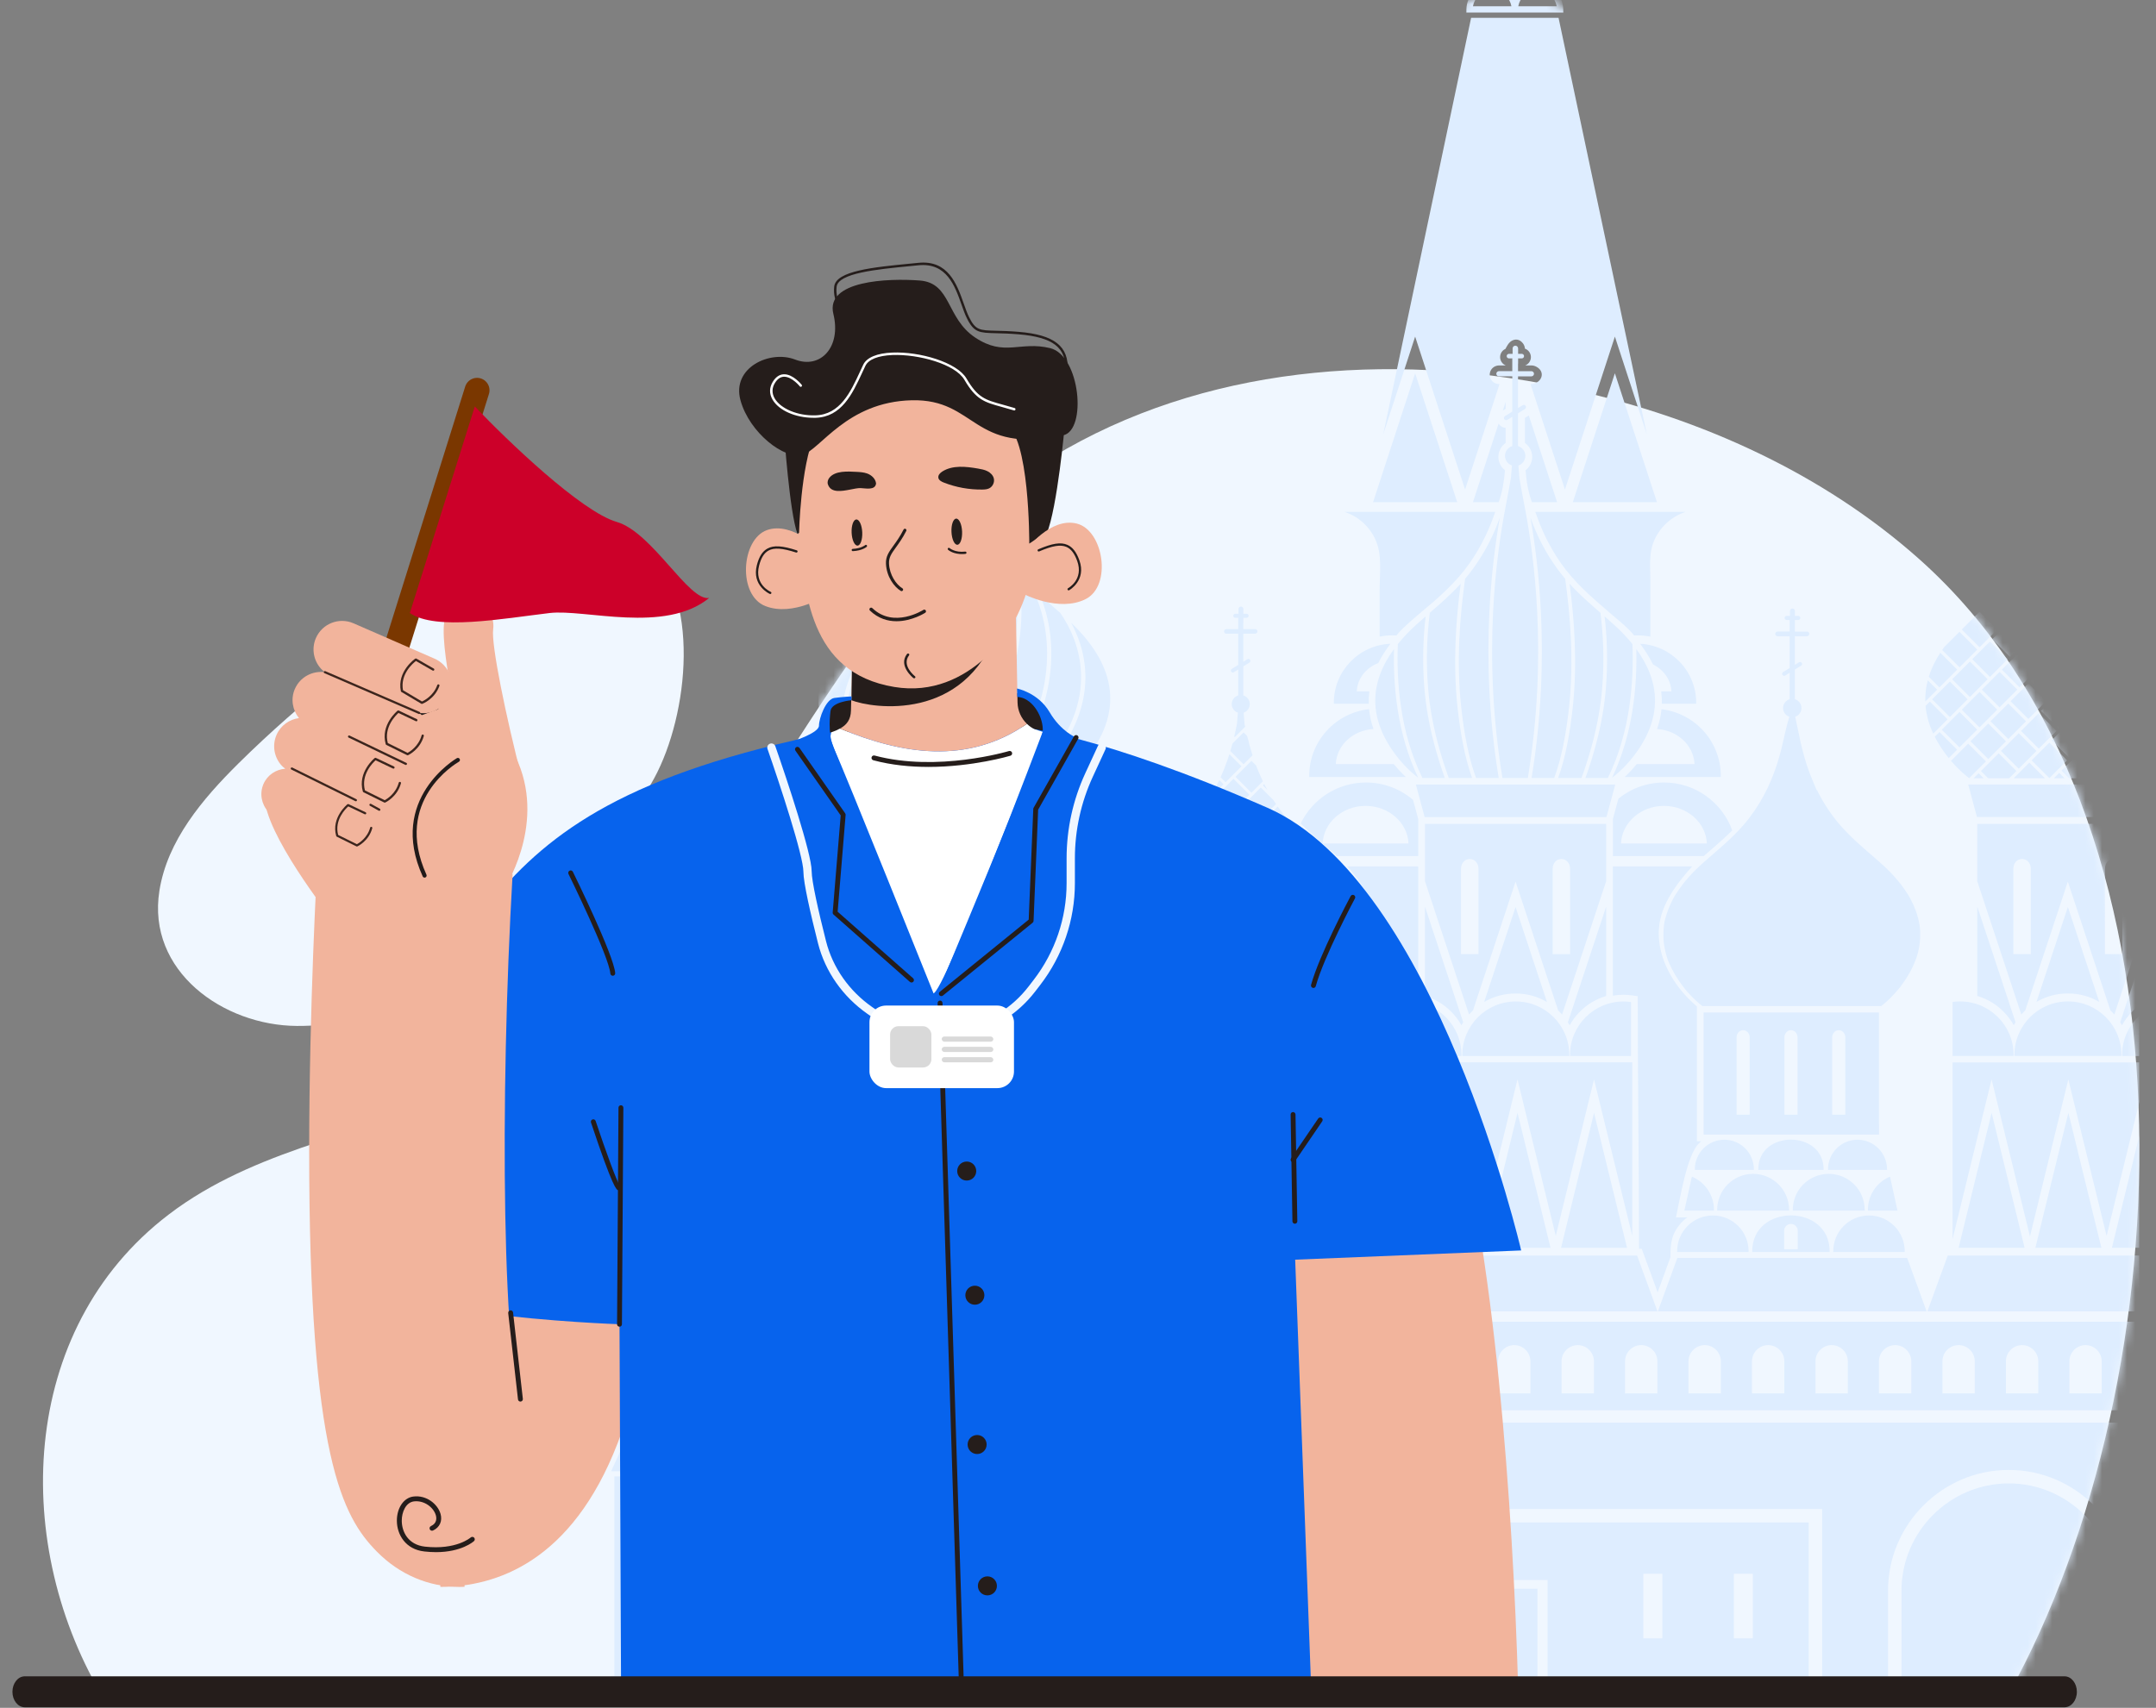 <?xml version="1.0" encoding="UTF-8"?> <svg xmlns="http://www.w3.org/2000/svg" width="260" height="206" viewBox="0 0 260 206" fill="none"><rect x="0" y="0" width="260" height="206" fill="#808080" stroke="none"/><g clip-path="url(#clip0_290_6658)"><path d="M21.2 145.867C2.449 159.363 1.155 185.461 12.178 204.307C23.969 204.748 241.316 205.973 242.242 204.307C263.366 166.304 266.462 98.596 231.434 67.43C219.816 57.093 205.179 50.491 190.008 47.077C169.457 42.452 146.974 43.746 128.641 54.121C106.944 66.403 97.193 90.121 82.718 109.139C75.585 118.51 67.33 126.859 56.385 131.563C44.826 136.533 31.843 138.304 21.4 145.72C21.333 145.769 21.263 145.818 21.196 145.867H21.2Z" fill="#F0F7FF"></path><g clip-path="url(#clip1_290_6658)"><mask id="mask0_290_6658" style="mask-type:alpha" maskUnits="userSpaceOnUse" x="5" y="-1" width="253" height="207"><path d="M21.2 145.867C2.449 159.363 1.155 185.46 12.178 204.307C23.969 204.748 241.316 205.972 242.242 204.307C263.366 166.303 266.462 98.596 231.434 67.429C219.816 57.093 200.274 2.721 185.103 -0.693C164.552 -5.318 146.974 43.746 128.641 54.121C106.944 66.403 97.193 90.121 82.718 109.139C75.585 118.51 67.33 126.859 56.385 131.563C44.826 136.532 31.843 138.304 21.4 145.72C21.333 145.769 21.263 145.818 21.196 145.867H21.2Z" fill="#F0F7FF"></path></mask><g mask="url(#mask0_290_6658)"><path fill-rule="evenodd" clip-rule="evenodd" d="M166.379 70.999V76.79C166.883 76.69 167.403 76.637 167.935 76.637C168.094 76.637 168.252 76.642 168.409 76.65C169.158 75.626 171.763 73.55 172.939 72.527C173.22 72.278 173.504 72.023 173.791 71.758C175.895 69.817 177.397 68.008 178.756 65.419C179.281 64.419 179.735 63.373 180.13 62.267L180.318 61.741H162.175V61.758C163.833 62.306 165.179 63.537 165.882 65.118C166.695 66.945 166.38 69.029 166.38 70.998L166.379 70.999ZM278.885 152.861L274.435 177.486H283.964L279.499 152.683C279.499 151.974 279.503 151.272 279.491 150.551C279.679 150.487 279.84 150.366 279.954 150.207C280.065 150.053 280.129 149.865 280.129 149.66C280.129 149.455 280.065 149.267 279.954 149.113C279.84 148.954 279.679 148.833 279.491 148.769L279.455 148.756V145.726L280.096 145.33C280.192 145.27 280.221 145.144 280.163 145.048C280.103 144.952 279.977 144.921 279.881 144.981L279.455 145.244V142.318H280.689C280.755 142.318 280.815 142.291 280.858 142.248C280.902 142.205 280.928 142.144 280.928 142.079C280.928 142.013 280.901 141.953 280.858 141.91C280.815 141.867 280.755 141.84 280.689 141.84H279.455V141.175C279.458 141.166 279.46 141.156 279.461 141.148C279.461 141.14 279.462 141.13 279.462 141.121V140.66H279.799C279.857 140.66 279.91 140.636 279.948 140.599C279.986 140.56 280.009 140.508 280.009 140.45C280.009 140.393 279.985 140.34 279.948 140.302C279.909 140.263 279.857 140.24 279.799 140.24H279.462V139.742C279.462 139.672 279.434 139.609 279.387 139.563C279.341 139.517 279.277 139.488 279.207 139.488C279.137 139.488 279.074 139.517 279.028 139.563C278.982 139.609 278.952 139.672 278.952 139.742V140.24H278.615C278.558 140.24 278.504 140.264 278.467 140.302C278.429 140.341 278.405 140.393 278.405 140.45C278.405 140.508 278.429 140.561 278.467 140.599C278.505 140.636 278.558 140.66 278.615 140.66H278.93L278.924 140.72C278.924 140.72 278.924 140.729 278.923 140.733C278.923 140.737 278.923 140.741 278.923 140.748V141.84H277.689C277.623 141.84 277.563 141.868 277.519 141.91C277.477 141.953 277.45 142.014 277.45 142.08C277.45 142.145 277.477 142.205 277.519 142.249C277.562 142.293 277.622 142.319 277.688 142.319H278.922V145.573L278.248 145.99C278.152 146.049 278.123 146.176 278.182 146.272C278.241 146.368 278.368 146.398 278.464 146.339L278.922 146.056V148.759L278.886 148.771C278.698 148.835 278.537 148.956 278.423 149.115C278.312 149.269 278.247 149.457 278.247 149.662C278.247 149.867 278.312 150.055 278.423 150.209C278.537 150.368 278.698 150.489 278.886 150.553C278.883 151.323 278.882 152.092 278.882 152.863L278.885 152.861ZM184.366 50.123L185.06 52.25L187.777 60.575H184.736C184.275 59.285 184.08 58.072 183.977 56.719C184.139 56.595 184.279 56.451 184.394 56.291C184.513 56.125 184.609 55.935 184.676 55.727C184.741 55.526 184.775 55.316 184.775 55.105C184.775 54.894 184.741 54.684 184.676 54.482C184.609 54.274 184.514 54.084 184.394 53.918C184.273 53.75 184.122 53.597 183.949 53.468C183.931 53.455 183.913 53.441 183.894 53.428V50.415L184.345 50.136L184.366 50.124V50.123ZM182.741 -15.958H176.137C176.9 -15.139 177.369 -14.043 177.369 -12.842C177.369 -11.185 177.546 -1.605 177.619 -1.664C177.899 -1.895 178.215 -2.084 178.557 -2.225C178.989 -2.403 179.46 -2.501 179.949 -2.501C180.438 -2.501 180.908 -2.403 181.341 -2.225C181.787 -2.043 182.189 -1.774 182.527 -1.442C182.58 -1.389 182.632 -1.335 182.681 -1.28C182.73 -1.335 182.783 -1.389 182.836 -1.442C183.173 -1.774 183.574 -2.043 184.021 -2.225C184.454 -2.403 184.925 -2.501 185.413 -2.501C185.902 -2.501 186.373 -2.403 186.806 -2.225C187.151 -2.083 187.47 -1.891 187.752 -1.657C187.779 -1.635 188.078 -11.187 188.112 -12.842C188.137 -14.043 188.581 -15.139 189.344 -15.958H182.741ZM193.694 99.375H171.844V106.394L171.86 106.343L172.317 107.724L175.044 115.975L177.158 122.373C177.267 122.249 177.38 122.129 177.497 122.012C177.542 121.967 177.588 121.923 177.634 121.878L179.585 115.975L182.311 107.724L182.768 106.343L183.224 107.724L185.951 115.975L187.902 121.878C187.948 121.922 187.994 121.966 188.039 122.012C188.156 122.129 188.269 122.249 188.377 122.373L190.492 115.975L193.219 107.724L193.676 106.343L193.692 106.394V99.375H193.694ZM261.251 93.88C261.406 93.766 261.804 93.46 262.317 92.978L260.306 90.967L258.165 93.108L258.937 93.88H261.251ZM197.424 151.445H168.464L166.01 158.177L163.636 151.663H135.615L133.24 158.177H199.878L197.424 151.445ZM260.294 99.375H238.443V106.394L238.46 106.343L238.917 107.724L241.644 115.975L243.758 122.373C243.867 122.249 243.98 122.129 244.097 122.012C244.142 121.967 244.188 121.923 244.234 121.878L246.185 115.975L248.911 107.724L249.368 106.343L249.824 107.724L252.551 115.975L254.502 121.878C254.548 121.922 254.594 121.966 254.639 122.012C254.756 122.129 254.869 122.249 254.977 122.373L257.092 115.975L259.819 107.724L260.275 106.343L260.292 106.394V99.375H260.294ZM263.848 151.445H234.888L232.434 158.177H266.303L263.848 151.445ZM263.272 128.146H235.465V149.464L237.412 141.497L239.706 132.108L240.172 130.201L240.638 132.108L242.933 141.497L244.801 149.138L246.668 141.497L248.963 132.108L249.428 130.201L249.894 132.108L252.189 141.497L254.042 149.077L255.894 141.497L258.189 132.108L258.655 130.201L259.12 132.108L261.416 141.498L263.268 149.075V128.147L263.272 128.146ZM262.365 120.803C258.802 120.803 255.914 123.692 255.914 127.254C255.914 127.296 255.914 127.338 255.916 127.38H263.272V120.867C262.975 120.825 262.673 120.803 262.365 120.803ZM115.25 52.303C115.406 52.087 115.626 51.92 115.883 51.834L115.933 51.817V48.119L115.305 48.506C115.174 48.588 115 48.546 114.92 48.415C114.838 48.284 114.88 48.11 115.011 48.03L115.933 47.461V43.007H114.244C114.154 43.007 114.073 42.971 114.013 42.911C113.954 42.852 113.917 42.77 113.917 42.681C113.917 42.591 113.954 42.509 114.013 42.45C114.073 42.39 114.154 42.354 114.244 42.354H115.933V40.859C115.933 40.85 115.933 40.843 115.933 40.839C115.933 40.833 115.933 40.827 115.934 40.82L115.942 40.739H115.511C115.432 40.739 115.36 40.707 115.307 40.654C115.255 40.602 115.223 40.53 115.223 40.451C115.223 40.371 115.255 40.299 115.307 40.247C115.36 40.195 115.432 40.163 115.511 40.163H115.972V39.48C115.972 39.384 116.011 39.298 116.074 39.235C116.138 39.171 116.224 39.133 116.319 39.133C116.415 39.133 116.502 39.171 116.565 39.235C116.627 39.298 116.667 39.385 116.667 39.48V40.163H117.128C117.207 40.163 117.279 40.195 117.331 40.247C117.384 40.299 117.416 40.371 117.416 40.451C117.416 40.53 117.384 40.602 117.331 40.654C117.279 40.707 117.207 40.739 117.128 40.739H116.667V41.369C116.667 41.382 116.667 41.395 116.665 41.406C116.664 41.418 116.662 41.43 116.659 41.443L116.657 41.451V42.354H118.345C118.435 42.354 118.517 42.39 118.576 42.45C118.636 42.509 118.672 42.591 118.672 42.681C118.672 42.77 118.636 42.852 118.576 42.911C118.517 42.971 118.435 43.007 118.345 43.007H116.657V47.012L117.241 46.651C117.372 46.57 117.545 46.612 117.626 46.742C117.707 46.874 117.666 47.047 117.535 47.127L116.657 47.67V51.816L116.707 51.833C116.964 51.92 117.185 52.086 117.34 52.303C117.491 52.514 117.58 52.771 117.58 53.05C117.58 53.329 117.491 53.588 117.34 53.799C117.185 54.015 116.964 54.182 116.707 54.269L116.684 55.534C116.685 55.624 116.684 55.715 116.679 55.802V55.836H116.678C116.674 55.898 116.671 55.96 116.667 56.017C116.633 56.518 116.596 57.047 116.56 57.582C116.3 61.346 115.332 64.402 113.772 67.158C112.208 69.922 110.043 72.392 107.395 74.972C105.308 77.004 103.714 78.943 102.714 81.149C101.711 83.361 101.311 85.833 101.621 88.922C101.683 89.546 101.78 90.159 101.914 90.751C102.045 91.335 102.211 91.9 102.411 92.438L102.418 92.456C102.127 92.149 101.82 91.8 101.514 91.412C96.551 85.124 98.64 79.41 103.941 74.635C106.303 72.508 108.848 70.585 110.924 67.762C113.464 64.309 114.908 60.503 115.8 55.843L115.881 54.269C115.624 54.182 115.403 54.015 115.248 53.799C115.096 53.588 115.008 53.33 115.008 53.05C115.008 52.77 115.096 52.512 115.248 52.303L115.25 52.303ZM127.22 99.376H105.369V106.395L105.386 106.344L105.842 107.725L108.569 115.976L110.684 122.374C110.792 122.25 110.905 122.13 111.022 122.013C111.067 121.968 111.113 121.924 111.159 121.879L113.11 115.976L115.837 107.725L116.293 106.344L116.75 107.725L119.477 115.976L121.428 121.879C121.473 121.923 121.519 121.967 121.564 122.013C121.681 122.13 121.794 122.25 121.903 122.374L124.018 115.976L126.745 107.725L127.201 106.344L127.218 106.395V99.376H127.22ZM130.774 151.446H101.814L99.359 158.178H133.228L130.774 151.446ZM130.197 128.147H102.39V149.465L104.337 141.498L106.632 132.109L107.097 130.202L107.563 132.109L109.859 141.498L111.726 149.139L113.594 141.498L115.888 132.109L116.354 130.202L116.82 132.109L119.115 141.498L120.968 149.078L122.821 141.498L125.115 132.109L125.581 130.202L126.047 132.109L128.341 141.499L130.193 149.076V128.148L130.197 128.147ZM129.291 120.804C125.728 120.804 122.84 123.693 122.84 127.256C122.84 127.297 122.84 127.339 122.841 127.381H130.196V120.868C129.9 120.826 129.598 120.804 129.29 120.804H129.291ZM160.239 121.525H139.098V136.637H160.247V135.401H160.239V121.525ZM160.291 120.669C160.43 120.567 160.789 120.291 161.249 119.86L159.442 118.053L157.52 119.976L158.212 120.669H160.29H160.291ZM205.447 122.132V136.855H226.596V135.618H226.589V122.132H205.447ZM229.99 151.737H202.277L199.928 158.18H232.339L229.99 151.737ZM178.278 -28.821C175.912 -26.485 172.419 -24.088 173.547 -20.285C173.776 -19.513 174.196 -18.721 174.835 -17.911C175.307 -17.314 175.78 -16.893 176.047 -16.676H189.364C189.632 -16.893 190.106 -17.314 190.577 -17.911C192.531 -20.386 192.433 -22.694 191.108 -24.758C190.984 -24.951 190.786 -25.268 190.315 -25.808C187.01 -29.598 184.39 -30.874 183.058 -36.305C182.969 -36.668 182.958 -37.053 182.926 -37.476C183.062 -37.522 183.179 -37.61 183.262 -37.725C183.342 -37.837 183.389 -37.974 183.389 -38.122C183.389 -38.27 183.342 -38.407 183.262 -38.519C183.179 -38.634 183.062 -38.723 182.926 -38.769L182.899 -38.778V-40.978L183.365 -41.265C183.435 -41.308 183.456 -41.4 183.413 -41.469C183.371 -41.539 183.279 -41.56 183.209 -41.517L182.899 -41.326V-43.451H183.796C183.844 -43.451 183.886 -43.471 183.918 -43.502C183.949 -43.533 183.969 -43.577 183.969 -43.624C183.969 -43.671 183.949 -43.715 183.918 -43.746C183.886 -43.778 183.843 -43.797 183.796 -43.797H182.899V-44.281C182.902 -44.287 182.903 -44.295 182.904 -44.301C182.904 -44.307 182.905 -44.313 182.905 -44.321V-44.655H183.149C183.191 -44.655 183.23 -44.673 183.257 -44.7C183.285 -44.727 183.302 -44.766 183.302 -44.807C183.302 -44.849 183.285 -44.888 183.257 -44.915C183.23 -44.942 183.191 -44.96 183.149 -44.96H182.905V-45.32C182.905 -45.371 182.884 -45.417 182.85 -45.451C182.817 -45.484 182.771 -45.505 182.72 -45.505C182.669 -45.505 182.623 -45.484 182.589 -45.451C182.556 -45.417 182.535 -45.371 182.535 -45.32V-44.959H182.291C182.249 -44.959 182.21 -44.941 182.183 -44.914C182.156 -44.887 182.138 -44.848 182.138 -44.806C182.138 -44.764 182.156 -44.726 182.183 -44.699C182.21 -44.672 182.249 -44.654 182.291 -44.654H182.519L182.515 -44.611C182.515 -44.611 182.515 -44.604 182.515 -44.601C182.515 -44.599 182.515 -44.595 182.515 -44.59V-43.797H181.619C181.571 -43.797 181.528 -43.778 181.497 -43.746C181.466 -43.715 181.446 -43.671 181.446 -43.624C181.446 -43.577 181.466 -43.533 181.497 -43.502C181.528 -43.471 181.571 -43.451 181.619 -43.451H182.515V-41.088L182.026 -40.786C181.956 -40.744 181.936 -40.652 181.978 -40.582C182.021 -40.512 182.113 -40.491 182.183 -40.534L182.516 -40.739V-38.778L182.489 -38.769C182.352 -38.723 182.235 -38.634 182.153 -38.519C182.072 -38.407 182.025 -38.27 182.025 -38.122C182.025 -37.974 182.072 -37.837 182.153 -37.725C182.235 -37.61 182.352 -37.523 182.489 -37.476C182.457 -37.062 182.413 -36.692 182.358 -36.329C181.949 -33.59 180.214 -30.73 178.28 -28.821H178.278ZM266.246 159.435H98.96V170.112H266.246V159.435ZM266.205 171.606H99.035V203.447H108.44V191.865C108.44 187.861 110.078 184.222 112.715 181.584C115.353 178.946 118.992 177.308 122.996 177.308C127 177.308 130.639 178.946 133.277 181.584C135.915 184.222 137.552 187.861 137.552 191.865V203.447H145.498V182.018H219.739V203.447H227.685V191.865C227.685 187.861 229.323 184.222 231.961 181.584C234.599 178.946 238.238 177.308 242.242 177.308C246.246 177.308 249.885 178.946 252.523 181.584C255.161 184.222 256.798 187.861 256.798 191.865V203.447H266.203V171.606H266.205ZM85.951 178.09H74.09V202.162H73.699V203.39H79.706V202.162H79.198V186.385C79.198 184.936 80.537 183.752 82.174 183.752C83.811 183.752 85.149 184.936 85.149 186.385V187.526H86.748V186.385C86.748 184.936 88.087 183.752 89.724 183.752C91.36 183.752 92.699 184.936 92.699 186.385V202.162H92.192V203.39H98.199V202.162H97.808V178.09H85.947H85.951ZM85.402 151.839L79.587 164.575L73.697 177.474H80.472L85.403 151.838L85.402 151.839ZM279.201 178.099H267.341V202.169H266.949V203.398H272.957V202.169H272.449V186.392C272.449 184.944 273.788 183.759 275.424 183.759C277.061 183.759 278.4 184.944 278.4 186.392V187.534H279.999V186.392C279.999 184.944 281.338 183.759 282.974 183.759C284.611 183.759 285.95 184.944 285.95 186.392V202.169H285.442V203.398H291.452V202.169H291.06V178.099H279.2H279.201ZM278.653 151.848L272.837 164.583L266.947 177.483H273.722L278.654 151.847L278.653 151.848ZM185.411 191.639H179.827V203.446H185.411V191.639ZM128.452 93.996C128.746 93.779 129.913 92.879 131.074 91.409C135.865 85.338 134.083 79.801 129.182 75.128C131.295 79.06 132.859 86.008 124.949 93.996H128.452ZM226.938 121.3C227.06 121.205 227.223 121.071 227.422 120.894C227.571 120.761 227.735 120.611 227.906 120.445C228.084 120.271 228.273 120.076 228.464 119.866C228.633 119.681 228.808 119.478 228.984 119.259L229.032 119.199L229.064 119.159L229.071 119.179L229.362 118.772L229.507 118.57C229.684 118.322 229.849 118.075 230 117.833C230.153 117.587 230.295 117.339 230.427 117.091C230.558 116.844 230.677 116.595 230.787 116.347C231.209 115.382 231.463 114.447 231.541 113.397C231.554 113.225 231.561 113.045 231.563 112.859C231.571 111.866 231.497 111.427 231.257 110.557C231.191 110.316 231.116 110.081 231.031 109.851C230.945 109.613 230.85 109.379 230.746 109.149C230.641 108.915 230.525 108.683 230.401 108.452L230.308 108.28L230.12 107.931L230.11 107.943L230.061 107.865L230.009 107.782C229.895 107.6 229.78 107.426 229.664 107.26C229.546 107.09 229.42 106.917 229.285 106.74C229.158 106.574 229.021 106.403 228.874 106.227C228.738 106.063 228.589 105.891 228.426 105.712L228.329 105.604L228.198 105.459L228.173 105.433L228.131 105.386L228.129 105.388L228.018 105.274L227.93 105.183C227.852 105.104 227.773 105.023 227.692 104.944C227.61 104.863 227.529 104.783 227.448 104.705C227.361 104.621 227.277 104.542 227.194 104.466C227.101 104.379 227.016 104.301 226.936 104.23C226.879 104.178 226.82 104.126 226.761 104.073L226.56 103.896L226.369 103.726H226.368L226.183 103.564L226.09 103.483L225.974 103.382L225.914 103.328L225.901 103.318L225.754 103.19L225.644 103.094L225.593 103.05C225.341 102.83 225.088 102.611 224.745 102.309C224.457 102.055 224.173 101.802 223.9 101.55L223.81 101.467L223.629 101.3L223.491 101.169L223.389 101.069C223.253 100.939 223.119 100.808 222.988 100.678C222.857 100.547 222.726 100.414 222.595 100.276C222.467 100.143 222.338 100.004 222.207 99.86C222.077 99.716 221.95 99.573 221.828 99.431L221.743 99.332L221.585 99.148L221.466 98.997L221.384 98.895C221.333 98.83 221.306 98.795 221.293 98.779L221.193 98.648C221.144 98.584 221.112 98.541 221.099 98.524L221.006 98.398C220.938 98.305 220.873 98.215 220.811 98.128C220.745 98.035 220.683 97.947 220.623 97.861C220.568 97.782 220.508 97.692 220.442 97.594C220.383 97.504 220.322 97.412 220.263 97.318L220.183 97.195L220.063 97.008L219.954 96.824L219.893 96.723C219.832 96.621 219.771 96.516 219.708 96.406C219.656 96.314 219.607 96.227 219.56 96.143L219.526 96.081C219.472 95.982 219.414 95.873 219.349 95.75C219.29 95.64 219.235 95.531 219.182 95.425L219.168 95.399L219.142 95.347L219.096 95.311L219.074 95.293H219.073L219.067 95.287L218.742 94.508L218.551 94.051C218.49 93.907 218.44 93.784 218.399 93.681C218.357 93.574 218.309 93.45 218.256 93.31C218.203 93.169 218.156 93.043 218.117 92.934C218.081 92.831 218.036 92.703 217.984 92.55L217.93 92.391L217.851 92.162L217.79 91.962L217.759 91.864C217.618 91.41 217.486 90.938 217.361 90.447C217.025 89.127 216.789 87.786 216.492 86.456C216.714 86.381 216.904 86.238 217.039 86.051C217.169 85.869 217.245 85.647 217.245 85.406C217.245 85.164 217.169 84.942 217.039 84.76C216.905 84.573 216.715 84.43 216.492 84.355L216.449 84.34V80.764L217.206 80.297C217.319 80.228 217.354 80.078 217.284 79.965C217.214 79.853 217.065 79.817 216.952 79.887L216.449 80.197V76.744H217.905C217.983 76.744 218.054 76.713 218.105 76.662C218.156 76.611 218.187 76.541 218.187 76.462C218.187 76.384 218.156 76.314 218.105 76.263C218.054 76.212 217.984 76.18 217.905 76.18H216.449V75.395C216.453 75.384 216.454 75.373 216.456 75.363C216.456 75.353 216.457 75.342 216.457 75.33V74.787H216.855C216.923 74.787 216.985 74.759 217.03 74.714C217.075 74.669 217.103 74.608 217.103 74.539C217.103 74.47 217.075 74.408 217.03 74.363C216.985 74.318 216.924 74.29 216.855 74.29H216.457V73.702C216.457 73.62 216.423 73.544 216.369 73.49C216.315 73.436 216.24 73.402 216.157 73.402C216.075 73.402 215.999 73.436 215.945 73.49C215.891 73.544 215.857 73.62 215.857 73.702V74.29H215.46C215.392 74.29 215.329 74.318 215.284 74.363C215.239 74.408 215.211 74.471 215.211 74.539C215.211 74.607 215.239 74.669 215.284 74.714C215.329 74.759 215.392 74.787 215.46 74.787H215.831L215.824 74.857C215.824 74.862 215.823 74.869 215.823 74.874C215.823 74.877 215.823 74.883 215.823 74.891V76.179H214.366C214.289 76.179 214.218 76.211 214.167 76.262C214.115 76.313 214.084 76.384 214.084 76.461C214.084 76.539 214.115 76.61 214.167 76.661C214.218 76.712 214.288 76.743 214.366 76.743H215.823V80.583L215.028 81.073C214.915 81.143 214.88 81.293 214.95 81.406C215.02 81.518 215.169 81.554 215.282 81.484L215.823 81.15V84.338L215.78 84.353C215.559 84.428 215.369 84.571 215.234 84.758C215.103 84.94 215.027 85.162 215.027 85.403C215.027 85.645 215.103 85.867 215.234 86.049C215.368 86.236 215.558 86.379 215.78 86.454C215.374 87.777 215.144 89.052 214.809 90.378C214.687 90.862 214.557 91.328 214.42 91.775L214.39 91.875L214.328 92.076H214.329L214.253 92.303L214.2 92.462C214.16 92.581 214.115 92.711 214.064 92.853C214.011 93.002 213.965 93.131 213.924 93.237C213.884 93.345 213.835 93.472 213.779 93.615C213.73 93.739 213.679 93.865 213.626 93.994L213.584 94.094C213.24 94.922 213.075 95.248 212.701 95.944C212.675 95.993 212.646 96.046 212.615 96.103C212.59 96.149 212.561 96.201 212.529 96.258C212.505 96.3 212.477 96.351 212.439 96.416L212.381 96.517L212.264 96.722L212.158 96.893L212.081 97.018C212.013 97.127 211.941 97.242 211.863 97.362C211.798 97.461 211.721 97.578 211.631 97.712C211.548 97.834 211.469 97.949 211.393 98.056C211.31 98.173 211.229 98.286 211.149 98.395C211.098 98.464 211.068 98.507 211.052 98.526C211.04 98.543 211.006 98.587 210.953 98.657C210.904 98.722 210.874 98.76 210.855 98.784C210.841 98.802 210.811 98.841 210.753 98.913L210.672 99.015L210.534 99.187L210.395 99.349L210.31 99.448C210.188 99.59 210.061 99.733 209.93 99.877C209.799 100.021 209.67 100.16 209.544 100.291C209.412 100.429 209.281 100.563 209.149 100.694C209.018 100.826 208.884 100.957 208.747 101.086L208.645 101.184L208.507 101.317L208.325 101.484L208.235 101.567C207.675 102.081 207.119 102.564 206.565 103.044L206.561 103.048L206.489 103.11L206.38 103.205L206.232 103.334L206.189 103.371L206.159 103.397L206.044 103.499L205.951 103.58L205.772 103.738L205.587 103.901L205.393 104.074C205.336 104.124 205.279 104.175 205.223 104.226C205.142 104.299 205.054 104.379 204.959 104.468C204.875 104.546 204.789 104.628 204.7 104.712C204.618 104.792 204.534 104.872 204.451 104.956C204.368 105.037 204.287 105.12 204.207 105.201L204.118 105.292L204.008 105.406L204.006 105.403L203.942 105.473L203.939 105.476L203.808 105.621L203.711 105.73C203.566 105.89 203.418 106.062 203.266 106.244C203.119 106.422 202.981 106.594 202.854 106.762C202.724 106.933 202.598 107.107 202.475 107.285C202.351 107.462 202.236 107.637 202.13 107.807L202.078 107.889L202.03 107.966L202.02 107.955L201.832 108.305L201.739 108.478C201.624 108.692 201.517 108.908 201.419 109.125C201.324 109.334 201.234 109.551 201.151 109.773C201.071 109.99 200.998 110.208 200.935 110.426C200.713 111.193 200.688 111.269 200.619 112.125C200.6 112.365 200.592 112.611 200.594 112.866C200.597 113.114 200.61 113.362 200.635 113.609C200.66 113.859 200.697 114.107 200.744 114.353C200.953 115.439 201.173 115.982 201.619 116.87C201.746 117.123 201.881 117.37 202.025 117.613C202.169 117.854 202.326 118.099 202.498 118.348C202.664 118.589 202.842 118.834 203.035 119.081L203.183 119.269L203.479 119.65L203.487 119.631L203.524 119.674L203.576 119.734C203.79 119.976 203.997 120.192 204.189 120.382C204.382 120.572 204.565 120.743 204.729 120.888C204.824 120.972 204.915 121.05 204.999 121.119C205.079 121.185 205.152 121.245 205.217 121.295L205.292 121.355H226.868L226.943 121.296L226.938 121.3ZM85.177 149.08C85.29 148.921 85.451 148.8 85.639 148.737L85.676 148.724V146.022L85.217 146.305C85.121 146.365 84.995 146.335 84.935 146.238C84.876 146.142 84.906 146.016 85.002 145.956L85.676 145.54V142.285H84.441C84.376 142.285 84.316 142.258 84.273 142.215C84.23 142.172 84.203 142.112 84.203 142.046C84.203 141.98 84.23 141.921 84.273 141.877C84.316 141.834 84.377 141.807 84.442 141.807H85.677V140.715C85.677 140.708 85.677 140.703 85.677 140.7C85.677 140.696 85.677 140.691 85.678 140.686L85.684 140.627H85.37C85.312 140.627 85.259 140.603 85.222 140.565C85.184 140.528 85.16 140.474 85.16 140.417C85.16 140.36 85.184 140.306 85.222 140.269C85.26 140.23 85.312 140.207 85.37 140.207H85.707V139.709C85.707 139.639 85.735 139.575 85.781 139.529C85.827 139.483 85.891 139.454 85.961 139.454C86.031 139.454 86.095 139.483 86.141 139.529C86.186 139.575 86.216 139.639 86.216 139.709V140.207H86.553C86.611 140.207 86.664 140.231 86.701 140.269C86.739 140.307 86.763 140.36 86.763 140.417C86.763 140.474 86.739 140.528 86.701 140.565C86.664 140.603 86.611 140.627 86.553 140.627H86.216V141.087C86.216 141.097 86.216 141.106 86.215 141.115C86.215 141.123 86.212 141.132 86.21 141.142V141.148L86.209 141.153V141.807H87.443C87.509 141.807 87.568 141.834 87.612 141.877C87.656 141.921 87.682 141.98 87.682 142.046C87.682 142.112 87.655 142.172 87.612 142.214C87.569 142.258 87.509 142.284 87.443 142.284H86.209V145.211L86.635 144.948C86.731 144.888 86.857 144.918 86.916 145.014C86.976 145.11 86.946 145.237 86.85 145.296L86.209 145.692V148.722L86.245 148.735C86.433 148.798 86.594 148.92 86.708 149.078C86.818 149.233 86.883 149.421 86.883 149.625C86.883 149.83 86.818 150.018 86.708 150.173C86.594 150.331 86.433 150.453 86.245 150.516L86.249 150.766V150.769C86.259 151.426 86.249 152.029 86.249 152.668L90.715 177.472H81.186L85.638 152.833V150.766H85.64V150.516C85.453 150.453 85.291 150.33 85.179 150.173C85.068 150.019 85.003 149.83 85.003 149.625C85.003 149.421 85.068 149.233 85.179 149.078L85.177 149.08ZM182.205 57.653C182.007 58.806 181.791 59.952 181.561 61.151C180.944 64.34 180.308 68.685 180.054 73.864C179.77 79.634 179.962 86.441 181.186 93.843H184.247C185.47 86.441 185.662 79.633 185.379 73.864C185.125 68.684 184.488 64.34 183.872 61.151C183.64 59.95 183.424 58.802 183.226 57.647L183.113 56.152C183.358 56.069 183.569 55.91 183.717 55.703C183.861 55.502 183.946 55.255 183.946 54.989C183.946 54.722 183.861 54.475 183.717 54.274C183.569 54.068 183.358 53.909 183.113 53.825L183.065 53.809V49.85L183.903 49.332C184.028 49.255 184.067 49.089 183.99 48.964C183.913 48.838 183.746 48.8 183.621 48.877L183.065 49.221V45.397H184.677C184.763 45.397 184.841 45.361 184.897 45.305C184.954 45.249 184.989 45.17 184.989 45.085C184.989 44.999 184.954 44.921 184.897 44.864C184.841 44.808 184.763 44.772 184.677 44.772H183.065V43.911L183.067 43.904C183.07 43.891 183.072 43.879 183.073 43.868C183.074 43.858 183.075 43.845 183.075 43.833V43.231H183.516C183.591 43.231 183.66 43.2 183.71 43.151C183.76 43.1 183.79 43.032 183.79 42.956C183.79 42.88 183.759 42.812 183.71 42.762C183.66 42.712 183.592 42.681 183.516 42.681H183.075V42.031C183.075 41.94 183.037 41.856 182.978 41.796C182.917 41.735 182.835 41.698 182.743 41.698C182.651 41.698 182.568 41.735 182.508 41.795C182.447 41.855 182.411 41.938 182.411 42.03V42.681H181.971C181.896 42.681 181.827 42.712 181.777 42.761C181.727 42.811 181.696 42.879 181.696 42.955C181.696 43.031 181.728 43.099 181.777 43.149C181.827 43.2 181.896 43.23 181.971 43.23H182.383L182.374 43.307C182.374 43.313 182.373 43.32 182.373 43.325C182.373 43.329 182.373 43.335 182.373 43.344V44.77H180.761C180.675 44.77 180.597 44.806 180.54 44.862C180.484 44.919 180.448 44.997 180.448 45.083C180.448 45.168 180.484 45.247 180.54 45.303C180.597 45.359 180.675 45.395 180.761 45.395H182.373V49.647L181.493 50.191C181.367 50.268 181.329 50.434 181.406 50.559C181.483 50.685 181.649 50.723 181.775 50.646L182.374 50.276V53.807L182.326 53.823C182.081 53.907 181.87 54.065 181.721 54.272C181.577 54.474 181.493 54.72 181.493 54.987C181.493 55.253 181.577 55.499 181.721 55.701C181.87 55.908 182.081 56.066 182.326 56.15L182.208 57.652H182.209L182.205 57.653ZM184.558 62.424C185.368 64.693 186.435 66.75 187.861 68.689C188.148 69.078 188.442 69.448 188.745 69.804C189.386 74.262 189.804 79.754 189.239 85.115C189.074 86.68 188.843 88.346 188.508 89.964C188.228 91.318 187.875 92.639 187.427 93.843H184.698C185.916 86.435 186.106 79.622 185.822 73.843C185.601 69.34 185.092 65.465 184.557 62.425L184.558 62.424ZM189.28 70.411C190.463 71.708 191.739 72.819 193.004 73.916C193.327 76.439 193.5 79.56 193.21 83.049C193.037 85.121 192.659 87.284 192.069 89.539C191.703 90.939 191.254 92.374 190.721 93.844H187.903C188.331 92.662 188.672 91.373 188.944 90.054C189.283 88.419 189.516 86.738 189.682 85.161C190.223 80.026 189.87 74.773 189.28 70.411ZM193.506 74.352C193.859 74.659 194.209 74.966 194.556 75.278C195.42 76.056 196.195 76.86 196.862 77.69C197.037 82.078 196.634 88.291 193.894 93.843H191.194C191.707 92.413 192.141 91.016 192.5 89.65C193.098 87.367 193.48 85.178 193.655 83.086C193.929 79.789 193.794 76.813 193.506 74.352ZM197.327 78.292C200.183 82.192 200.639 86.606 196.884 91.363C195.809 92.725 194.728 93.576 194.402 93.819C196.959 88.503 197.438 82.629 197.327 78.292ZM180.874 62.424C180.064 64.693 178.998 66.75 177.571 68.689C177.285 69.078 176.99 69.448 176.687 69.804C176.046 74.262 175.628 79.754 176.193 85.115C176.358 86.68 176.589 88.346 176.925 89.964C177.204 91.318 177.557 92.639 178.005 93.843H180.734C179.517 86.435 179.327 79.622 179.61 73.843C179.831 69.34 180.34 65.465 180.874 62.425V62.424ZM176.153 70.411C174.969 71.708 173.693 72.819 172.428 73.916C172.106 76.439 171.932 79.56 172.223 83.049C172.395 85.121 172.773 87.284 173.364 89.539C173.731 90.939 174.18 92.374 174.712 93.844H177.53C177.102 92.662 176.762 91.373 176.489 90.054C176.151 88.419 175.918 86.738 175.752 85.161C175.211 80.026 175.564 74.773 176.154 70.411H176.153ZM171.926 74.352C171.574 74.659 171.223 74.966 170.876 75.278C170.013 76.056 169.238 76.86 168.569 77.69C168.394 82.078 168.797 88.291 171.538 93.843H174.237C173.724 92.413 173.29 91.016 172.932 89.65C172.333 87.367 171.951 85.178 171.777 83.086C171.502 79.789 171.638 76.813 171.925 74.352H171.926ZM168.107 78.292C165.25 82.192 164.795 86.606 168.55 91.363C169.624 92.725 170.705 93.576 171.031 93.819C168.474 88.503 167.995 82.629 168.107 78.292ZM124.424 70.865C123.782 70.246 123.155 69.594 122.555 68.885C122.817 69.885 123.043 70.906 123.116 71.839C123.283 73.989 123.132 76.076 122.801 78.076C122.471 80.069 121.961 81.975 121.411 83.773C119.995 88.4 117.848 92.008 116.497 93.996H119.738C119.786 93.946 119.834 93.895 119.881 93.846C120.306 93.401 120.714 92.962 121.106 92.523C124.001 89.275 125.806 84.983 126.194 80.621C126.494 77.261 125.953 73.861 124.423 70.867L124.424 70.865ZM119.906 65C119.704 64.632 119.511 64.258 119.328 63.879C119.323 64.283 119.307 64.684 119.281 65.081C119.133 67.33 118.733 69.113 118.156 70.644C117.58 72.176 116.829 73.453 115.978 74.691C113.87 77.76 111.957 80.595 110.799 83.611C109.646 86.612 109.234 89.81 110.11 93.629C110.139 93.752 110.168 93.875 110.198 93.996H112.91C112.825 89.621 115.079 84.463 117.031 79.996C117.746 78.357 118.422 76.812 118.921 75.442C118.977 75.289 119.034 75.127 119.091 74.959C119.146 74.797 119.2 74.633 119.252 74.466C119.796 72.729 120.147 70.726 120.211 68.787C120.255 67.457 120.164 66.159 119.908 65.001L119.906 65ZM117.685 59.578C117.467 58.839 117.272 58.08 117.093 57.296L117.071 57.613C116.805 61.458 115.815 64.584 114.218 67.404C112.626 70.217 110.433 72.72 107.753 75.331C105.71 77.322 104.151 79.213 103.182 81.353C102.216 83.486 101.83 85.874 102.13 88.869C102.191 89.471 102.285 90.064 102.413 90.636C102.54 91.199 102.698 91.742 102.891 92.257C103.045 92.674 103.205 93.04 103.356 93.353C103.731 93.686 104.015 93.903 104.141 93.995H105.745C105.461 93.234 105.246 92.45 105.096 91.653C104.715 89.626 104.758 87.518 105.182 85.516C106.091 81.229 109.146 77.531 111.922 74.171C112.19 73.847 112.454 73.527 112.74 73.177C114.149 71.455 115.244 70.026 116.042 68.219C116.842 66.41 117.352 64.207 117.6 60.932C117.612 60.759 117.624 60.6 117.633 60.448C117.645 60.268 117.655 60.106 117.665 59.945C117.672 59.819 117.679 59.696 117.684 59.576L117.685 59.578ZM279.748 151.85L285.564 164.585L291.455 177.486H284.68L279.748 151.85ZM86.497 151.841L92.312 164.576L98.202 177.475H91.427L86.496 151.839L86.497 151.841ZM156.145 189.835H153.855V197.624H156.145V189.835ZM167.055 189.835H164.764V197.624H167.055V189.835ZM200.472 189.835H198.181V197.624H200.472V189.835ZM211.382 189.835H209.091V197.624H211.382V189.835ZM147.122 203.448H178.61V190.58H186.628V203.448H218.116V183.642H147.122V203.448ZM110.063 203.448H135.93V191.866C135.93 188.31 134.475 185.077 132.13 182.733C129.786 180.388 126.552 178.933 122.997 178.933C119.442 178.933 116.209 180.388 113.864 182.733C111.519 185.077 110.064 188.31 110.064 191.866V203.448H110.063ZM229.309 203.448H255.176V191.866C255.176 188.31 253.721 185.077 251.376 182.733C249.032 180.388 245.798 178.933 242.243 178.933C238.688 178.933 235.454 180.388 233.11 182.733C230.765 185.077 229.31 188.31 229.31 191.866V203.448H229.309ZM259.16 162.252C258.087 162.252 257.209 163.129 257.209 164.202V168.079H261.11V164.202C261.11 163.129 260.233 162.252 259.16 162.252ZM251.503 162.252C250.43 162.252 249.553 163.129 249.553 164.202V168.079H253.454V164.202C253.454 163.129 252.576 162.252 251.504 162.252H251.503ZM243.85 162.252C242.778 162.252 241.9 163.129 241.9 164.202V168.079H245.801V164.202C245.801 163.129 244.924 162.252 243.851 162.252H243.85ZM236.194 162.252C235.121 162.252 234.244 163.129 234.244 164.202V168.079H238.145V164.202C238.145 163.129 237.268 162.252 236.195 162.252H236.194ZM228.537 162.252C227.465 162.252 226.588 163.129 226.588 164.202V168.079H230.488V164.202C230.488 163.129 229.611 162.252 228.538 162.252H228.537ZM220.885 162.252C219.813 162.252 218.935 163.129 218.935 164.202V168.079H222.836V164.202C222.836 163.129 221.959 162.252 220.886 162.252H220.885ZM213.229 162.252C212.156 162.252 211.279 163.129 211.279 164.202V168.079H215.18V164.202C215.18 163.129 214.302 162.252 213.23 162.252H213.229ZM205.573 162.252C204.501 162.252 203.623 163.129 203.623 164.202V168.079H207.524V164.202C207.524 163.129 206.647 162.252 205.574 162.252H205.573ZM197.921 162.252C196.848 162.252 195.971 163.129 195.971 164.202V168.079H199.872V164.202C199.872 163.129 198.995 162.252 197.922 162.252H197.921ZM190.265 162.252C189.192 162.252 188.315 163.129 188.315 164.202V168.079H192.215V164.202C192.215 163.129 191.338 162.252 190.266 162.252H190.265ZM182.608 162.252C181.536 162.252 180.658 163.129 180.658 164.202V168.079H184.559V164.202C184.559 163.129 183.682 162.252 182.608 162.252ZM174.956 162.252C173.883 162.252 173.006 163.129 173.006 164.202V168.079H176.907V164.202C176.907 163.129 176.029 162.252 174.957 162.252H174.956ZM167.299 162.252C166.227 162.252 165.349 163.129 165.349 164.202V168.079H169.25V164.202C169.25 163.129 168.373 162.252 167.3 162.252H167.299ZM159.635 162.252C158.562 162.252 157.685 163.129 157.685 164.202V168.079H161.585V164.202C161.585 163.129 160.708 162.252 159.636 162.252H159.635ZM151.982 162.252C150.91 162.252 150.032 163.129 150.032 164.202V168.079H153.933V164.202C153.933 163.129 153.056 162.252 151.983 162.252H151.982ZM144.326 162.252C143.253 162.252 142.376 163.129 142.376 164.202V168.079H146.277V164.202C146.277 163.129 145.399 162.252 144.327 162.252H144.326ZM136.669 162.252C135.597 162.252 134.72 163.129 134.72 164.202V168.079H138.62V164.202C138.62 163.129 137.743 162.252 136.67 162.252H136.669ZM129.017 162.252C127.945 162.252 127.067 163.129 127.067 164.202V168.079H130.968V164.202C130.968 163.129 130.091 162.252 129.018 162.252H129.017ZM121.361 162.252C120.288 162.252 119.411 163.129 119.411 164.202V168.079H123.312V164.202C123.312 163.129 122.434 162.252 121.362 162.252H121.361ZM113.701 162.252C112.628 162.252 111.751 163.129 111.751 164.202V168.079H115.652V164.202C115.652 163.129 114.775 162.252 113.702 162.252H113.701ZM106.049 162.252C104.976 162.252 104.099 163.129 104.099 164.202V168.079H108V164.202C108 163.129 107.122 162.252 106.05 162.252H106.049ZM215.425 124.513C215.568 124.358 215.764 124.262 215.981 124.262C216.197 124.262 216.393 124.358 216.536 124.513C216.681 124.67 216.771 124.887 216.771 125.125V134.378C216.771 134.404 216.77 134.43 216.768 134.456V134.461H215.194V134.456C215.191 134.43 215.191 134.404 215.191 134.378V125.125C215.191 124.887 215.281 124.67 215.426 124.513H215.425ZM221.185 124.513C221.328 124.358 221.524 124.262 221.74 124.262C221.957 124.262 222.153 124.358 222.296 124.513C222.441 124.67 222.531 124.887 222.531 125.125V134.378C222.531 134.404 222.53 134.43 222.528 134.456V134.461H220.954V134.456C220.952 134.43 220.951 134.404 220.951 134.378V125.125C220.951 124.887 221.041 124.67 221.186 124.513H221.185ZM209.655 124.513C209.798 124.358 209.994 124.262 210.21 124.262C210.427 124.262 210.623 124.358 210.766 124.513C210.911 124.67 211.001 124.887 211.001 125.125V134.378C211.001 134.404 211 134.43 210.998 134.456V134.461H209.424V134.456C209.422 134.43 209.421 134.404 209.421 134.378V125.125C209.421 124.887 209.511 124.67 209.656 124.513H209.655ZM211.308 150.923C211.308 150.955 211.308 150.988 211.309 151.021H220.641C220.641 150.988 220.642 150.956 220.642 150.923C220.642 145.168 211.308 145.168 211.308 150.923ZM215.154 150.679V148.459C215.154 148.007 215.523 147.637 215.975 147.637C216.428 147.637 216.797 148.007 216.797 148.459V150.679H215.154ZM206.562 146.614C208.941 146.614 210.87 148.543 210.87 150.923C210.87 150.955 210.87 150.988 210.869 151.021H202.255C202.255 150.988 202.254 150.956 202.254 150.923C202.254 148.543 204.183 146.614 206.562 146.614ZM211.417 141.594C213.811 141.594 215.752 143.536 215.752 145.929C215.752 145.963 215.752 145.995 215.751 146.027H207.082C207.082 145.995 207.081 145.962 207.081 145.929C207.081 143.534 209.023 141.594 211.417 141.594ZM219.914 141.035C219.914 141.062 219.914 141.09 219.913 141.116H212.039C212.039 141.089 212.039 141.062 212.039 141.035C212.039 136.276 219.915 136.276 219.915 141.035H219.914ZM207.945 137.477C209.911 137.477 211.503 139.07 211.503 141.035C211.503 141.062 211.503 141.09 211.502 141.116H204.388C204.388 141.089 204.387 141.062 204.387 141.035C204.387 139.07 205.98 137.477 207.945 137.477ZM225.389 146.614C223.009 146.614 221.08 148.543 221.08 150.923C221.08 150.955 221.08 150.988 221.081 151.021H229.696C229.696 150.988 229.697 150.956 229.697 150.923C229.697 148.543 227.768 146.614 225.389 146.614ZM220.534 141.594C218.139 141.594 216.199 143.536 216.199 145.929C216.199 145.963 216.199 145.995 216.2 146.027H224.868C224.868 145.995 224.869 145.962 224.869 145.929C224.869 143.534 222.928 141.594 220.534 141.594ZM224.006 137.477C222.04 137.477 220.448 139.07 220.448 141.035C220.448 141.062 220.448 141.09 220.448 141.116H227.562C227.562 141.089 227.562 141.062 227.562 141.035C227.562 139.07 225.969 137.477 224.004 137.477H224.006ZM227.922 141.927C226.357 142.581 225.256 144.127 225.256 145.929C225.256 145.963 225.256 145.995 225.257 146.027H228.826L227.922 141.926V141.927ZM204.029 141.927C205.594 142.581 206.694 144.127 206.694 145.929C206.694 145.963 206.694 145.995 206.693 146.027H203.124L204.028 141.926L204.029 141.927ZM148.744 84.299C148.875 84.116 149.061 83.975 149.278 83.901L149.321 83.886V80.76L148.791 81.088C148.68 81.156 148.533 81.121 148.465 81.011C148.396 80.9 148.431 80.753 148.542 80.685L149.321 80.204V76.439H147.893C147.817 76.439 147.748 76.408 147.698 76.358C147.648 76.308 147.617 76.239 147.617 76.163C147.617 76.087 147.648 76.017 147.698 75.967C147.748 75.917 147.817 75.886 147.893 75.886H149.321V74.622C149.321 74.615 149.321 74.61 149.321 74.606C149.321 74.6 149.321 74.595 149.322 74.59L149.33 74.521H148.965C148.898 74.521 148.838 74.494 148.793 74.45C148.749 74.406 148.722 74.344 148.722 74.278C148.722 74.211 148.749 74.15 148.793 74.106C148.837 74.062 148.898 74.035 148.965 74.035H149.355V73.459C149.355 73.378 149.388 73.304 149.441 73.251C149.495 73.198 149.568 73.164 149.649 73.164C149.73 73.164 149.804 73.198 149.857 73.251C149.91 73.304 149.944 73.377 149.944 73.459V74.035H150.333C150.4 74.035 150.461 74.062 150.506 74.106C150.55 74.15 150.578 74.211 150.578 74.278C150.578 74.344 150.55 74.405 150.506 74.45C150.462 74.494 150.4 74.521 150.333 74.521H149.944V75.054C149.944 75.065 149.944 75.076 149.943 75.085C149.942 75.095 149.939 75.106 149.937 75.116V75.123L149.936 75.129V75.885H151.364C151.44 75.885 151.509 75.916 151.559 75.966C151.609 76.016 151.641 76.085 151.641 76.162C151.641 76.238 151.609 76.307 151.559 76.357C151.509 76.407 151.44 76.438 151.364 76.438H149.936V79.823L150.429 79.518C150.54 79.451 150.687 79.485 150.755 79.596C150.823 79.706 150.789 79.854 150.678 79.921L149.935 80.38V83.885L149.978 83.9C150.195 83.974 150.382 84.114 150.513 84.297C150.64 84.476 150.715 84.694 150.715 84.93C150.715 85.166 150.64 85.385 150.513 85.563C150.381 85.746 150.195 85.887 149.978 85.961L150.078 87.284C150.103 87.412 150.128 87.538 150.154 87.665L148.904 88.915L148.839 88.849C148.96 88.342 149.071 87.823 149.174 87.292L149.278 85.962C149.061 85.888 148.874 85.748 148.744 85.564C148.616 85.387 148.541 85.168 148.541 84.931C148.541 84.695 148.616 84.477 148.744 84.299ZM161.504 119.612C161.842 119.277 162.218 118.869 162.594 118.394C162.829 118.097 163.046 117.801 163.245 117.507L161.617 115.879L159.694 117.802L161.505 119.613L161.504 119.612ZM163.442 117.205C164.007 116.322 164.415 115.453 164.68 114.598L163.788 113.707L161.865 115.629L163.442 117.206V117.205ZM164.791 114.213C164.948 113.613 165.036 113.019 165.059 112.436L164.036 113.459L164.791 114.214V114.213ZM156.83 120.664H157.723L157.276 120.217L156.829 120.664H156.83ZM165.063 111.932C165.037 110.854 164.792 109.807 164.36 108.79L162.906 110.244L164.828 112.167L165.063 111.932ZM160.737 112.414L162.66 110.491L164.583 112.414L162.66 114.336L160.737 112.414ZM158.567 114.584L160.49 112.661L162.413 114.584L160.49 116.507L158.567 114.584ZM156.395 116.756L158.318 114.833L160.24 116.756L158.318 118.679L156.395 116.756ZM155.962 120.664H156.331L158.069 118.926L156.146 117.004L154.224 118.926L155.961 120.664H155.962ZM152.487 120.664H155.471L153.979 119.172L152.487 120.664ZM164.196 108.422C163.814 107.613 163.316 106.824 162.717 106.057L161.959 106.815L163.882 108.737L164.198 108.422H164.196ZM159.788 108.985L161.711 107.062L163.634 108.985L161.711 110.908L159.788 108.985ZM157.619 111.153L159.542 109.23L161.464 111.153L159.542 113.076L157.619 111.153ZM155.449 113.323L157.371 111.401L159.294 113.323L157.371 115.246L155.449 113.323ZM153.276 115.496L155.199 113.573L157.122 115.496L155.199 117.418L153.276 115.496ZM151.106 117.666L153.029 115.743L154.952 117.666L153.029 119.589L151.106 117.666ZM149.767 120.664H151.953L152.782 119.835L150.86 117.912L148.937 119.835L149.766 120.664H149.767ZM148.108 120.664H149.271L148.689 120.083L148.108 120.664ZM162.493 105.78C161.941 105.106 161.311 104.449 160.616 103.812L158.724 105.704L160.647 107.627L162.494 105.78H162.493ZM156.553 107.875L158.475 105.952L160.398 107.875L158.475 109.797L156.553 107.875ZM154.384 110.043L156.307 108.12L158.23 110.043L156.307 111.966L154.384 110.043ZM152.214 112.213L154.137 110.29L156.06 112.213L154.137 114.136L152.214 112.213ZM150.042 114.385L151.965 112.463L153.887 114.385L151.965 116.308L150.042 114.385ZM147.872 116.556L149.794 114.633L151.717 116.556L149.794 118.478L147.872 116.556ZM145.703 118.724L147.626 116.801L149.549 118.724L147.626 120.647L145.703 118.724ZM143.764 120.663H147.147L145.456 118.972L143.764 120.663ZM155.406 104.684L157.329 102.761L159.251 104.684L157.329 106.607L155.406 104.684ZM153.236 106.854L155.158 104.932L157.081 106.854L155.158 108.777L153.236 106.854ZM151.066 109.022L152.989 107.1L154.912 109.022L152.989 110.945L151.066 109.022ZM148.896 111.193L150.819 109.27L152.742 111.193L150.819 113.115L148.896 111.193ZM146.724 113.365L148.646 111.442L150.569 113.365L148.646 115.288L146.724 113.365ZM144.554 115.535L146.476 113.613L148.399 115.535L146.476 117.458L144.554 115.535ZM142.385 117.703L144.308 115.781L146.231 117.703L144.308 119.626L142.385 117.703ZM139.965 120.116L139.419 120.662H140.511L139.964 120.116H139.965ZM141.004 120.662H143.273L144.061 119.875L142.138 117.952L140.215 119.875L141.003 120.662H141.004ZM152.108 103.638L154.03 101.715L155.953 103.638L154.03 105.56L152.108 103.638ZM149.937 105.808L151.86 103.885L153.783 105.808L151.86 107.731L149.937 105.808ZM147.769 107.976L149.692 106.053L151.615 107.976L149.692 109.899L147.769 107.976ZM145.599 110.146L147.522 108.224L149.444 110.146L147.522 112.069L145.599 110.146ZM143.427 112.319L145.349 110.396L147.272 112.319L145.349 114.241L143.427 112.319ZM141.256 114.489L143.179 112.566L145.102 114.489L143.179 116.412L141.256 114.489ZM139.088 116.657L141.011 114.734L142.934 116.657L141.011 118.58L139.088 116.657ZM136.975 118.77C137.86 119.808 138.688 120.455 138.944 120.646L140.762 118.826L138.84 116.903L136.974 118.769L136.975 118.77ZM150.919 100.458L150.122 101.255L149.999 101.379L148.995 102.382L150.912 104.299L152.835 102.376L150.917 100.458H150.919ZM148.749 102.63L147.832 103.547L147.83 103.549L147.709 103.67L146.826 104.552L148.743 106.469L150.665 104.546L148.749 102.63ZM146.58 104.798L145.783 105.595L145.66 105.718L144.657 106.721L146.573 108.637L148.496 106.714L146.58 104.798ZM144.409 106.968L143.613 107.765L143.6 107.778L143.491 107.886L143.489 107.888L143.368 108.009L142.486 108.892L144.402 110.808L146.325 108.886L144.408 106.969L144.409 106.968ZM142.237 109.14L141.44 109.937L141.321 110.056L141.317 110.061L140.314 111.064L142.231 112.981L144.154 111.058L142.237 109.142V109.14ZM140.067 111.311L139.27 112.108L139.147 112.231L138.144 113.233L140.061 115.15L141.983 113.227L140.067 111.311ZM137.898 113.479L137.038 114.338L136.979 114.398L136.856 114.521L135.976 115.402L137.892 117.318L139.815 115.395L137.899 113.479H137.898ZM135.727 115.649L135.217 116.16C135.588 116.893 136.068 117.637 136.662 118.39C136.685 118.419 136.709 118.449 136.732 118.477L137.644 117.566L135.727 115.649ZM160.359 103.572C159.685 102.968 158.994 102.381 158.308 101.779L157.576 102.511L159.499 104.433L160.359 103.573V103.572ZM158.043 101.544C157.373 100.949 156.709 100.336 156.069 99.672L154.277 101.464L156.2 103.387L158.043 101.544ZM145.786 101.254L147.709 99.332L149.625 101.248L148.743 102.131L148.621 102.252L148.619 102.254L147.702 103.171L145.786 101.254ZM143.616 103.425L145.538 101.502L147.455 103.418L146.574 104.299L146.452 104.421L145.533 105.34L143.617 103.423L143.616 103.425ZM141.447 105.593L143.37 103.67L145.287 105.586L144.404 106.469L144.281 106.592L144.201 106.672L144.16 106.712L143.363 107.509L141.446 105.593H141.447ZM139.277 107.763L141.2 105.84L143.116 107.757L142.22 108.653L142.113 108.76L142.11 108.763L141.194 109.679L139.277 107.763ZM137.105 109.935L139.028 108.013L140.944 109.929L139.941 110.933L139.939 110.935L139.899 110.975L139.022 111.852L137.106 109.935H137.105ZM134.935 112.106L136.857 110.183L138.774 112.099L137.771 113.103L137.648 113.226L136.851 114.023L134.935 112.107V112.106ZM134.223 112.817C134.309 113.796 134.579 114.798 135.054 115.819L135.48 115.393L135.601 115.272L135.603 115.27L135.724 115.149L136.607 114.266L134.69 112.35L134.224 112.816L134.223 112.817ZM144.416 98.29C143.83 99.015 143.21 99.673 142.572 100.292L144.41 102.131L146.333 100.208L144.416 98.29ZM142.32 100.535C141.782 101.045 141.234 101.531 140.685 102.01L140.317 102.378L142.24 104.301L144.163 102.378L142.32 100.535ZM138.149 104.546L140.072 102.623L141.995 104.546L140.072 106.469L138.149 104.546ZM136.227 106.469C136.157 106.565 136.089 106.662 136.022 106.759L137.902 108.639L139.825 106.716L137.902 104.794L136.227 106.469ZM135.821 107.058C135.275 107.9 134.853 108.768 134.575 109.657L135.729 110.812L137.652 108.889L135.821 107.058ZM134.465 110.042C134.267 110.794 134.174 111.561 134.196 112.344L135.481 111.059L134.465 110.043V110.042ZM155.811 99.397C155.3 98.851 154.807 98.268 154.342 97.635C154.256 97.519 154.172 97.403 154.09 97.286L153.338 98.038L155.254 99.954L155.811 99.397ZM153.089 98.285L152.172 99.202L152.17 99.204L151.168 100.208L153.084 102.124L155.007 100.202L153.09 98.285H153.089ZM153.883 96.988C153.772 96.826 153.665 96.663 153.56 96.5L152.049 94.989L150.126 96.912L152.043 98.828L152.84 98.031L152.961 97.91L152.963 97.908L153.003 97.868L153.084 97.787L153.884 96.987L153.883 96.988ZM152.833 95.28C152.705 95.047 152.581 94.814 152.462 94.576L152.296 94.743L152.833 95.28ZM147.956 99.082L149.879 97.159L151.795 99.076L150.792 100.078L150.668 100.202L149.872 100.998L147.954 99.081L147.956 99.082ZM152.296 94.242C151.996 93.623 151.723 92.988 151.476 92.333L150.918 91.775L148.995 93.698L150.918 95.621L152.296 94.243V94.242ZM151.198 91.559L151.181 91.511L151.166 91.527L151.198 91.559ZM151.05 91.111C150.808 90.36 150.594 89.583 150.403 88.777L149.971 88.344L148.629 89.687C148.547 89.993 148.462 90.294 148.372 90.592L149.97 92.19L151.048 91.111H151.05ZM150.257 88.132L150.244 88.072L150.221 88.095L150.258 88.132H150.257ZM148.256 90.97C147.95 91.938 147.599 92.863 147.195 93.753L147.801 94.359L149.723 92.436L148.256 90.969V90.97ZM147.038 94.09C146.662 94.88 146.242 95.645 145.772 96.387L147.554 94.606L147.038 94.09ZM146.826 95.866L148.749 93.944L150.672 95.866L148.749 97.789L146.826 95.866ZM144.656 98.037L146.579 96.114L148.501 98.037L146.579 99.959L144.656 98.037ZM149.078 124.289C149.221 124.135 149.417 124.039 149.633 124.039C149.85 124.039 150.046 124.135 150.189 124.289C150.334 124.446 150.424 124.662 150.424 124.901V134.155C150.424 134.181 150.423 134.207 150.421 134.232V134.237H148.847V134.232C148.845 134.207 148.844 134.181 148.844 134.155V124.901C148.844 124.662 148.934 124.446 149.079 124.289H149.078ZM154.838 124.289C154.981 124.135 155.177 124.039 155.393 124.039C155.609 124.039 155.806 124.135 155.949 124.289C156.094 124.446 156.184 124.662 156.184 124.901V134.155C156.184 134.181 156.184 134.207 156.181 134.232V134.237H154.607V134.232C154.605 134.207 154.604 134.181 154.604 134.155V124.901C154.604 124.662 154.694 124.446 154.839 124.289H154.838ZM143.308 124.289C143.451 124.135 143.647 124.039 143.863 124.039C144.079 124.039 144.276 124.135 144.419 124.289C144.564 124.446 144.654 124.662 144.654 124.901V134.155C144.654 134.181 144.654 134.207 144.651 134.232V134.237H143.077V134.232C143.075 134.207 143.074 134.181 143.074 134.155V124.901C143.074 124.662 143.163 124.446 143.309 124.289H143.308ZM144.962 150.699C144.962 150.731 144.962 150.765 144.963 150.797H154.295C154.295 150.765 154.296 150.732 154.296 150.699C154.296 144.944 144.962 144.944 144.962 150.699ZM148.806 150.456V148.235C148.806 147.783 149.176 147.413 149.628 147.413C150.08 147.413 150.45 147.783 150.45 148.235V150.456H148.805H148.806ZM140.215 146.391C142.594 146.391 144.523 148.32 144.523 150.699C144.523 150.731 144.523 150.765 144.522 150.797H135.908C135.908 150.765 135.907 150.732 135.907 150.699C135.907 148.32 137.836 146.391 140.215 146.391ZM145.069 141.37C147.464 141.37 149.405 143.312 149.405 145.706C149.405 145.738 149.405 145.772 149.404 145.804H140.735C140.735 145.772 140.734 145.738 140.734 145.706C140.734 143.311 142.676 141.37 145.069 141.37ZM153.566 140.812C153.566 140.839 153.566 140.866 153.566 140.893H145.692C145.692 140.866 145.691 140.839 145.691 140.812C145.691 136.052 153.567 136.052 153.567 140.812H153.566ZM141.598 137.253C143.563 137.253 145.156 138.846 145.156 140.812C145.156 140.839 145.156 140.866 145.156 140.893H138.042C138.042 140.866 138.042 140.839 138.042 140.812C138.042 138.846 139.634 137.253 141.6 137.253H141.598ZM159.041 146.391C156.662 146.391 154.733 148.32 154.733 150.699C154.733 150.731 154.733 150.765 154.734 150.797H163.348C163.348 150.765 163.349 150.732 163.349 150.699C163.349 148.32 161.42 146.391 159.041 146.391ZM154.187 141.37C151.792 141.37 149.852 143.312 149.852 145.706C149.852 145.738 149.852 145.772 149.853 145.804H158.521C158.521 145.772 158.522 145.738 158.522 145.706C158.522 143.311 156.581 141.37 154.187 141.37ZM157.659 137.253C155.693 137.253 154.1 138.846 154.1 140.812C154.1 140.839 154.1 140.866 154.101 140.893H161.216C161.216 140.866 161.216 140.839 161.216 140.812C161.216 138.846 159.623 137.253 157.658 137.253H157.659ZM161.575 141.704C160.01 142.357 158.909 143.903 158.909 145.706C158.909 145.738 158.909 145.772 158.91 145.804H162.478L161.575 141.704ZM137.681 141.704C139.247 142.357 140.348 143.903 140.348 145.706C140.348 145.738 140.348 145.772 140.347 145.804H136.778L137.681 141.704ZM102.396 120.858V127.37H109.751C109.751 127.329 109.753 127.287 109.753 127.245C109.753 123.683 106.864 120.794 103.302 120.794C102.994 120.794 102.692 120.816 102.396 120.858ZM116.306 120.794C112.743 120.794 109.855 123.683 109.855 127.245C109.855 127.287 109.855 127.329 109.857 127.37H122.756C122.756 127.329 122.758 127.287 122.758 127.245C122.758 123.683 119.869 120.794 116.307 120.794H116.306ZM105.275 141.714L107.104 134.232L108.932 141.714L111.082 150.51H103.124L105.274 141.714H105.275ZM114.532 141.714L116.361 134.232L118.19 141.714L120.339 150.51H112.382L114.531 141.714H114.532ZM123.761 141.714L125.589 134.232L127.418 141.714L129.568 150.51H121.61L123.76 141.714H123.761ZM111.83 104.826V115.083H109.723V104.826C109.723 103.203 111.83 103.203 111.83 104.826ZM116.3 98.547H105.334L104.28 94.626H128.318L127.264 98.547H116.298H116.3ZM112.514 120.853L114.029 116.268L116.3 109.399L118.57 116.268L120.085 120.853C118.984 120.205 117.7 119.833 116.329 119.833H116.3H116.27C114.899 119.833 113.615 120.205 112.514 120.853ZM105.374 120.133V109.452L105.391 109.401L107.661 116.27L109.988 123.309C109.914 123.427 109.843 123.548 109.775 123.67C109.437 123.057 109.014 122.496 108.522 122.005C107.657 121.141 106.579 120.488 105.374 120.134V120.133ZM120.77 104.827V115.084H122.877V104.827C122.877 103.204 120.77 103.204 120.77 104.827ZM127.225 120.133V109.452L127.208 109.401L124.938 116.27L122.611 123.309C122.685 123.427 122.756 123.548 122.824 123.67C123.162 123.057 123.585 122.496 124.077 122.005C124.942 121.141 126.02 120.488 127.225 120.134V120.133ZM127.872 73.937C127.056 73.223 126.226 72.517 125.409 71.777C126.575 74.566 126.972 77.63 126.702 80.66C126.303 85.13 124.454 89.528 121.488 92.855C121.158 93.226 120.807 93.604 120.44 93.992H124.233C133.431 84.987 130.197 77.329 127.871 73.937H127.872ZM121.762 67.881C121.73 67.839 121.699 67.797 121.668 67.754C121.296 67.249 120.947 66.736 120.621 66.213C120.717 67.043 120.746 67.914 120.716 68.798C120.65 70.784 120.291 72.836 119.736 74.612C119.682 74.78 119.628 74.949 119.571 75.117C119.516 75.277 119.458 75.442 119.396 75.611C118.891 76.997 118.213 78.548 117.494 80.194C115.562 84.617 113.329 89.727 113.418 93.993H115.886C117.196 92.112 119.461 88.425 120.93 83.624C121.475 81.845 121.978 79.961 122.304 77.991C122.629 76.03 122.777 73.983 122.613 71.873C122.516 70.627 122.127 69.195 121.762 67.882V67.881ZM118.812 62.733C118.56 62.138 118.327 61.53 118.112 60.905L118.107 60.968C117.856 64.307 117.33 66.559 116.507 68.421C115.683 70.285 114.569 71.742 113.135 73.495C112.884 73.802 112.6 74.145 112.315 74.491C109.577 77.805 106.563 81.454 105.679 85.619C105.269 87.557 105.227 89.597 105.596 91.557C105.752 92.387 105.982 93.204 106.288 93.993H109.677C109.656 93.908 109.636 93.823 109.616 93.739C108.715 89.809 109.14 86.518 110.327 83.427C111.508 80.352 113.437 77.494 115.56 74.403C116.391 73.192 117.125 71.949 117.683 70.462C118.243 68.975 118.632 67.24 118.777 65.045C118.827 64.29 118.837 63.52 118.812 62.734V62.733ZM235.469 120.859V127.371H242.825C242.825 127.33 242.826 127.288 242.826 127.246C242.826 123.684 239.937 120.795 236.375 120.795C236.066 120.795 235.765 120.817 235.468 120.859H235.469ZM249.379 120.795C245.817 120.795 242.928 123.684 242.928 127.246C242.928 127.288 242.928 127.33 242.93 127.371H255.83C255.83 127.33 255.831 127.288 255.831 127.246C255.831 123.684 252.943 120.795 249.379 120.795ZM238.348 141.715L240.177 134.233L242.006 141.715L244.155 150.511H236.198L238.348 141.715ZM247.606 141.715L249.435 134.233L251.263 141.715L253.413 150.511H245.456L247.605 141.715H247.606ZM256.834 141.715L258.663 134.233L260.492 141.715L262.641 150.511H254.684L256.833 141.715H256.834ZM244.903 104.827V115.084H242.795V104.827C242.795 103.204 244.903 103.204 244.903 104.827ZM249.373 98.548H238.408L237.353 94.627H261.392L260.337 98.548H249.372H249.373ZM245.587 120.854L247.103 116.27L249.373 109.401L251.644 116.27L253.159 120.854C252.057 120.206 250.774 119.834 249.402 119.834H249.373H249.344C247.973 119.834 246.689 120.206 245.587 120.854ZM238.448 120.134V109.453L238.464 109.402L240.735 116.271L243.062 123.31C242.988 123.428 242.917 123.549 242.849 123.671C242.51 123.058 242.087 122.497 241.595 122.006C240.731 121.142 239.653 120.489 238.448 120.135V120.134ZM253.843 104.828V115.085H255.95V104.828C255.95 103.205 253.843 103.205 253.843 104.828ZM260.298 120.134V109.453L260.282 109.402L258.011 116.271L255.684 123.31C255.758 123.428 255.83 123.549 255.897 123.671C256.236 123.058 256.659 122.497 257.151 122.006C258.015 121.142 259.093 120.489 260.298 120.135V120.134ZM248.39 53.369C248.537 53.165 248.744 53.008 248.987 52.926L249.034 52.91V49.428L248.443 49.793C248.319 49.869 248.155 49.83 248.079 49.707C248.003 49.584 248.041 49.42 248.165 49.344L249.033 48.808V44.616H247.442C247.357 44.616 247.28 44.581 247.225 44.526C247.168 44.469 247.134 44.393 247.134 44.309C247.134 44.224 247.168 44.147 247.224 44.092C247.279 44.036 247.356 44.001 247.441 44.001H249.032V42.593C249.032 42.584 249.032 42.578 249.032 42.575C249.032 42.569 249.032 42.563 249.033 42.557L249.041 42.481H248.635C248.561 42.481 248.493 42.451 248.444 42.402C248.394 42.352 248.364 42.285 248.364 42.211C248.364 42.136 248.394 42.069 248.444 42.019C248.493 41.97 248.561 41.94 248.635 41.94H249.069V41.298C249.069 41.208 249.106 41.125 249.165 41.067C249.225 41.007 249.306 40.971 249.397 40.971C249.487 40.971 249.569 41.007 249.628 41.067C249.687 41.126 249.724 41.208 249.724 41.298V41.94H250.158C250.233 41.94 250.3 41.97 250.35 42.019C250.399 42.069 250.429 42.136 250.429 42.211C250.429 42.285 250.399 42.352 250.35 42.402C250.3 42.451 250.233 42.481 250.158 42.481H249.724V43.074C249.724 43.087 249.724 43.099 249.722 43.11C249.721 43.121 249.719 43.133 249.716 43.144L249.714 43.151V44.002H251.304C251.389 44.002 251.466 44.036 251.521 44.093C251.578 44.148 251.612 44.225 251.612 44.31C251.612 44.394 251.578 44.472 251.521 44.527C251.466 44.582 251.389 44.618 251.304 44.618H249.714V48.388L250.263 48.049C250.386 47.972 250.55 48.011 250.626 48.134C250.703 48.258 250.664 48.422 250.541 48.498L249.714 49.008V52.912L249.761 52.928C250.003 53.011 250.211 53.167 250.357 53.371C250.499 53.569 250.582 53.813 250.582 54.076C250.582 54.339 250.499 54.582 250.357 54.781C250.211 54.984 250.003 55.141 249.761 55.224L249.872 56.698C249.899 56.84 249.928 56.981 249.957 57.121L248.565 58.514L248.492 58.44C248.626 57.875 248.751 57.298 248.865 56.706L248.982 55.225C248.74 55.142 248.532 54.986 248.386 54.782C248.244 54.583 248.161 54.34 248.161 54.077C248.161 53.814 248.244 53.57 248.386 53.372L248.39 53.369ZM262.603 92.702C262.98 92.329 263.399 91.875 263.817 91.345C264.078 91.014 264.319 90.685 264.541 90.357L262.727 88.543L260.586 90.684L262.602 92.701L262.603 92.702ZM264.762 90.022C265.391 89.038 265.845 88.069 266.141 87.117L265.147 86.123L263.006 88.264L264.762 90.021V90.022ZM266.264 86.689C266.44 86.021 266.538 85.36 266.563 84.709L265.423 85.848L266.264 86.689ZM257.397 93.875H258.392L257.895 93.377L257.398 93.875H257.397ZM266.567 84.148C266.538 82.948 266.265 81.781 265.785 80.648L264.164 82.269L266.305 84.41L266.567 84.148ZM261.748 84.684L263.889 82.543L266.03 84.684L263.889 86.825L261.748 84.684ZM259.33 87.102L261.471 84.961L263.612 87.102L261.471 89.243L259.33 87.102ZM256.912 89.52L259.053 87.379L261.194 89.52L259.053 91.662L256.912 89.52ZM256.43 93.874H256.84L258.777 91.937L256.636 89.796L254.495 91.937L256.431 93.874H256.43ZM252.558 93.874H255.882L254.22 92.212L252.558 93.874ZM265.602 80.238C265.177 79.337 264.621 78.457 263.953 77.604L263.11 78.448L265.251 80.589L265.602 80.238ZM260.692 80.865L262.833 78.724L264.974 80.865L262.833 83.006L260.692 80.865ZM258.277 83.28L260.418 81.139L262.559 83.28L260.418 85.421L258.277 83.28ZM255.859 85.698L258 83.557L260.141 85.698L258 87.839L255.859 85.698ZM253.44 88.117L255.581 85.976L257.722 88.117L255.581 90.258L253.44 88.117ZM251.022 90.535L253.163 88.394L255.304 90.535L253.163 92.676L251.022 90.535ZM249.531 93.875H251.965L252.89 92.95L250.749 90.809L248.608 92.95L249.532 93.875H249.531ZM247.682 93.875H248.978L248.331 93.226L247.683 93.875H247.682ZM263.704 77.296C263.089 76.545 262.388 75.814 261.613 75.104L259.505 77.212L261.646 79.353L263.703 77.296H263.704ZM257.088 79.63L259.229 77.489L261.37 79.63L259.229 81.771L257.088 79.63ZM254.672 82.046L256.813 79.905L258.954 82.046L256.813 84.187L254.672 82.046ZM252.255 84.463L254.396 82.323L256.537 84.463L254.396 86.605L252.255 84.463ZM249.836 86.882L251.977 84.741L254.118 86.882L251.977 89.023L249.836 86.882ZM247.418 89.3L249.559 87.159L251.7 89.3L249.559 91.441L247.418 89.3ZM245.002 91.716L247.143 89.575L249.284 91.716L247.143 93.857L245.002 91.716ZM242.842 93.876H246.61L244.726 91.992L242.841 93.876H242.842ZM255.809 76.078L257.95 73.937L260.091 76.078L257.95 78.219L255.809 76.078ZM253.391 78.496L255.532 76.355L257.673 78.496L255.532 80.637L253.391 78.496ZM250.975 80.912L253.116 78.771L255.257 80.912L253.116 83.053L250.975 80.912ZM248.557 83.329L250.698 81.188L252.839 83.329L250.698 85.47L248.557 83.329ZM246.139 85.748L248.28 83.607L250.421 85.748L248.28 87.889L246.139 85.748ZM243.721 88.166L245.862 86.025L248.003 88.166L245.862 90.307L243.721 88.166ZM241.305 90.582L243.446 88.441L245.587 90.582L243.446 92.723L241.305 90.582ZM238.61 93.269L238.002 93.877H239.217L238.61 93.269ZM239.766 93.877H242.293L243.17 92.999L241.029 90.858L238.888 92.999L239.766 93.877ZM252.133 74.915L254.274 72.774L256.415 74.915L254.274 77.056L252.133 74.915ZM249.716 77.332L251.857 75.191L253.998 77.332L251.857 79.473L249.716 77.332ZM247.3 79.748L249.441 77.607L251.582 79.748L249.441 81.889L247.3 79.748ZM244.882 82.166L247.023 80.025L249.164 82.166L247.023 84.307L244.882 82.166ZM242.463 84.585L244.604 82.444L246.745 84.585L244.604 86.726L242.463 84.585ZM240.046 87.002L242.187 84.862L244.328 87.002L242.187 89.144L240.046 87.002ZM237.63 89.418L239.771 87.277L241.912 89.418L239.771 91.559L237.63 89.418ZM235.276 91.772C236.261 92.927 237.183 93.649 237.469 93.862L239.495 91.836L237.354 89.695L235.277 91.773L235.276 91.772ZM250.807 71.376L249.92 72.263L249.784 72.401L248.666 73.518L250.801 75.653L252.942 73.512L250.806 71.376H250.807ZM248.39 73.794L247.369 74.815L247.367 74.817L247.232 74.952L246.249 75.935L248.384 78.07L250.525 75.929L248.39 73.794ZM245.975 76.21L245.088 77.096L244.951 77.233L243.834 78.351L245.968 80.486L248.109 78.344L245.975 76.21ZM243.557 78.627L242.67 79.514L242.657 79.528L242.535 79.649L242.533 79.651L242.399 79.786L241.416 80.769L243.551 82.903L245.692 80.762L243.557 78.627ZM241.138 81.046L240.251 81.933L240.119 82.066L240.115 82.07L238.997 83.187L241.132 85.322L243.273 83.181L241.138 81.046ZM238.72 83.464L237.834 84.351L237.697 84.488L236.579 85.605L238.714 87.74L240.855 85.599L238.72 83.464ZM236.305 85.88L235.347 86.838L235.28 86.903L235.143 87.04L234.163 88.021L236.297 90.156L238.438 88.014L236.304 85.88H236.305ZM233.887 88.297L233.318 88.867C233.732 89.683 234.266 90.512 234.927 91.349C234.953 91.383 234.979 91.415 235.005 91.447L236.02 90.432L233.886 88.297H233.887ZM261.322 74.846C260.571 74.173 259.802 73.519 259.037 72.848L258.221 73.663L260.362 75.805L261.321 74.846H261.322ZM258.741 72.587C257.996 71.926 257.255 71.242 256.543 70.503L254.547 72.499L256.688 74.64L258.741 72.587ZM245.09 72.264L247.231 70.123L249.366 72.258L248.383 73.24L248.248 73.375L248.246 73.377L247.225 74.399L245.09 72.264ZM242.672 74.682L244.813 72.541L246.948 74.675L245.967 75.656L245.83 75.793L244.807 76.817L242.672 74.682ZM240.257 77.097L242.398 74.956L244.532 77.091L243.55 78.074L243.413 78.211L243.324 78.299L243.278 78.346L242.391 79.232L240.257 77.097ZM237.839 79.515L239.98 77.374L242.115 79.509L241.116 80.507L240.997 80.626L240.993 80.631L239.972 81.65L237.838 79.515H237.839ZM235.42 81.935L237.561 79.794L239.696 81.929L238.578 83.046L238.576 83.048L238.531 83.093L237.555 84.07L235.42 81.935ZM233.002 84.353L235.143 82.212L237.278 84.347L236.16 85.464L236.024 85.601L235.137 86.488L233.002 84.353ZM232.209 85.145C232.306 86.237 232.605 87.352 233.134 88.491L233.608 88.017L233.743 87.882L233.745 87.88L233.879 87.745L234.862 86.762L232.728 84.627L232.209 85.145ZM243.561 68.966C242.908 69.773 242.218 70.506 241.508 71.196L243.555 73.243L245.696 71.102L243.56 68.966H243.561ZM241.227 71.466C240.628 72.034 240.017 72.576 239.406 73.109L238.997 73.518L241.138 75.659L243.279 73.518L241.227 71.466ZM236.581 75.934L238.722 73.793L240.863 75.934L238.722 78.075L236.581 75.934ZM234.439 78.076C234.362 78.184 234.285 78.291 234.211 78.399L236.305 80.493L238.446 78.352L236.305 76.211L234.439 78.076ZM233.988 78.733C233.38 79.671 232.909 80.637 232.601 81.628L233.886 82.913L236.027 80.772L233.988 78.733ZM232.477 82.056C232.258 82.894 232.153 83.748 232.178 84.619L233.609 83.188L232.477 82.056ZM256.252 70.2C255.684 69.591 255.135 68.943 254.616 68.238C254.521 68.108 254.427 67.979 254.335 67.848L253.497 68.686L255.632 70.821L256.252 70.2ZM253.222 68.962L252.2 69.983L252.198 69.985L251.081 71.103L253.215 73.237L255.356 71.096L253.222 68.962ZM254.106 67.516C253.983 67.335 253.864 67.155 253.747 66.972L252.063 65.29L249.922 67.43L252.057 69.565L252.944 68.679L253.079 68.544L253.081 68.542L253.125 68.498L253.215 68.407L254.106 67.516ZM252.937 65.614C252.793 65.355 252.656 65.094 252.522 64.83L252.337 65.015L252.937 65.614ZM247.505 69.848L249.646 67.707L251.78 69.842L250.663 70.96L250.526 71.096L249.639 71.984L247.504 69.848H247.505ZM252.338 64.458C252.004 63.769 251.701 63.061 251.425 62.331L250.804 61.709L248.663 63.85L250.804 65.991L252.338 64.457V64.458ZM251.116 61.469L251.098 61.416L251.081 61.434L251.116 61.469ZM250.951 60.97C250.682 60.133 250.444 59.269 250.232 58.369L249.75 57.888L248.256 59.382C248.165 59.723 248.07 60.059 247.97 60.391L249.75 62.171L250.951 60.97ZM250.069 57.651L250.054 57.584L250.028 57.61L250.069 57.651ZM247.84 60.813C247.499 61.891 247.109 62.922 246.658 63.913L247.332 64.588L249.473 62.447L247.84 60.813ZM246.483 64.288C246.064 65.168 245.598 66.02 245.073 66.848L247.059 64.863L246.484 64.289L246.483 64.288ZM246.247 66.266L248.388 64.125L250.529 66.266L248.388 68.407L246.247 66.266ZM243.829 68.684L245.97 66.543L248.111 68.684L245.97 70.825L243.829 68.684ZM196.846 128.145H169.039V149.462L170.986 141.496L173.281 132.107L173.746 130.2L174.212 132.107L176.507 141.496L178.374 149.137L180.242 141.496L182.536 132.107L183.002 130.2L183.468 132.107L185.763 141.496L187.616 149.076L189.469 141.496L191.764 132.107L192.23 130.2L192.696 132.107L194.99 141.496L196.842 149.073V128.145H196.846ZM171.919 141.721L173.747 134.239L175.576 141.721L177.726 150.517H169.768L171.918 141.721H171.919ZM181.176 141.721L183.005 134.239L184.834 141.721L186.983 150.517H179.026L181.176 141.721ZM190.403 141.721L192.232 134.239L194.061 141.721L196.21 150.517H188.253L190.402 141.721H190.403ZM195.786 120.801C192.224 120.801 189.335 123.69 189.335 127.252C189.335 127.294 189.335 127.336 189.336 127.378H196.692V120.865C196.395 120.823 196.093 120.801 195.785 120.801H195.786ZM168.886 120.865V127.378H176.241C176.241 127.336 176.244 127.294 176.244 127.252C176.244 123.69 173.355 120.801 169.792 120.801C169.484 120.801 169.182 120.823 168.886 120.865ZM182.796 120.801C179.234 120.801 176.345 123.69 176.345 127.252C176.345 127.294 176.345 127.336 176.347 127.378H189.246C189.246 127.336 189.248 127.294 189.248 127.252C189.248 123.69 186.36 120.801 182.797 120.801H182.796ZM178.297 104.833V115.09H176.19V104.833C176.19 103.21 178.297 103.21 178.297 104.833ZM182.767 98.555H171.802L170.747 94.633H194.786L193.731 98.555H182.766H182.767ZM178.981 120.861L180.496 116.276L182.767 109.407L185.037 116.276L186.553 120.861C185.451 120.212 184.167 119.84 182.796 119.84H182.767H182.738C181.367 119.84 180.083 120.212 178.982 120.861H178.981ZM171.841 120.14V109.459L171.858 109.408L174.129 116.277L176.456 123.316C176.381 123.434 176.31 123.555 176.243 123.677C175.904 123.064 175.481 122.504 174.989 122.013C174.124 121.148 173.047 120.495 171.841 120.141V120.14ZM187.237 104.834V115.091H189.344V104.834C189.344 103.211 187.237 103.211 187.237 104.834ZM193.692 120.14V109.459L193.676 109.408L191.405 116.277L189.078 123.316C189.152 123.434 189.223 123.555 189.291 123.677C189.63 123.064 190.053 122.504 190.544 122.013C191.409 121.148 192.487 120.495 193.692 120.141V120.14ZM179.947 -1.18C180.592 -1.18 181.176 -0.922 181.601 -0.503C181.941 -0.168 182.18 0.269 182.268 0.757H177.627C177.715 0.269 177.953 -0.169 178.294 -0.503C178.719 -0.922 179.303 -1.18 179.948 -1.18H179.947ZM185.411 -1.934C184.562 -1.934 183.791 -1.592 183.23 -1.039C183.012 -0.825 182.826 -0.578 182.679 -0.308C182.532 -0.578 182.346 -0.825 182.129 -1.039C181.567 -1.592 180.797 -1.934 179.947 -1.934C179.097 -1.934 178.327 -1.592 177.765 -1.039C177.203 -0.485 176.851 0.282 176.839 1.131L176.834 1.513H188.524L188.518 1.131C188.506 0.282 188.154 -0.484 187.592 -1.039C187.03 -1.592 186.259 -1.934 185.41 -1.934H185.411ZM183.757 -0.502C184.182 -0.921 184.766 -1.179 185.411 -1.179C186.057 -1.179 186.641 -0.921 187.066 -0.502C187.405 -0.167 187.644 0.27 187.731 0.759H183.092C183.179 0.27 183.418 -0.168 183.758 -0.502H183.757ZM180.73 60.577H177.625L180.343 52.252L180.722 51.089L180.731 51.103C180.888 51.357 181.133 51.524 181.402 51.588C181.458 51.602 181.517 51.61 181.575 51.614V53.43C181.556 53.443 181.539 53.456 181.52 53.47C181.346 53.6 181.196 53.751 181.075 53.92C180.956 54.086 180.86 54.276 180.793 54.484C180.728 54.686 180.694 54.896 180.694 55.107C180.694 55.318 180.728 55.528 180.793 55.729C180.86 55.937 180.955 56.127 181.075 56.293C181.189 56.452 181.329 56.596 181.49 56.72C181.383 58.076 181.192 59.283 180.73 60.577ZM181.231 49.53L181.574 48.475V49.317L181.231 49.53ZM168.3 52.251L170.658 45.026L173.016 52.251L175.733 60.576H165.583L168.3 52.251ZM177.407 2.15L166.802 52.415L166.994 51.827L170.005 42.602L170.658 40.602L171.311 42.602L174.322 51.827L176.68 59.052L179.038 51.827L180.834 46.327H180.775C180.465 46.327 180.184 46.2 179.981 45.998C179.422 45.438 179.593 44.479 180.346 44.167C180.481 44.11 180.626 44.08 180.776 44.08H181.568V44.076C181.435 44.02 181.317 43.94 181.219 43.843C181.121 43.745 181.04 43.626 180.985 43.49C180.931 43.359 180.901 43.218 180.901 43.074C180.901 42.93 180.931 42.789 180.985 42.658C181.042 42.524 181.122 42.404 181.219 42.307C181.311 42.215 181.422 42.139 181.546 42.083L181.689 41.82C181.871 41.494 182.039 41.266 182.301 41.113C182.704 40.876 183.237 40.871 183.657 41.414C183.786 41.581 183.877 41.795 183.899 42.054C183.915 42.06 183.931 42.066 183.947 42.073C184.082 42.129 184.202 42.209 184.3 42.307C184.398 42.405 184.478 42.524 184.534 42.658C184.588 42.789 184.619 42.929 184.619 43.074C184.619 43.374 184.496 43.645 184.3 43.842H184.297C184.198 43.941 184.079 44.022 183.947 44.076L183.941 44.079H184.695C184.844 44.079 184.989 44.11 185.124 44.166C186.262 44.638 186.13 45.821 185.124 46.239C184.989 46.295 184.844 46.325 184.695 46.325H184.571L186.366 51.826L188.724 59.051L191.082 51.826L194.093 42.601L194.746 40.601L195.399 42.601L198.41 51.826L198.602 52.414L187.951 2.149H177.41L177.407 2.15ZM192.386 52.251L194.744 45.026L197.102 52.251L199.82 60.576H189.67L192.388 52.251H192.386ZM204.634 121.397V137.664H205.164C205.055 137.754 204.951 137.848 204.852 137.947C203.429 139.369 202.611 144.571 202.111 146.841H203.469C203.281 146.983 203.103 147.138 202.937 147.304C201.576 148.665 201.423 149.967 201.452 151.627L199.9 155.883L198.181 151.168L197.986 150.632H197.656C197.656 140.708 197.503 130.788 197.503 120.865V120.161L196.802 120.063C196.631 120.039 196.461 120.021 196.293 120.008C196.113 119.996 195.944 119.99 195.785 119.99C195.348 119.99 194.919 120.028 194.503 120.102V104.508H204.11L204.068 104.549L204.048 104.528C201.353 107.522 199.906 110.049 200.044 112.993C200.167 115.624 201.558 118.68 204.424 121.217C204.494 121.278 204.564 121.339 204.632 121.396L204.634 121.397ZM197.056 76.649C197.193 76.642 197.33 76.639 197.468 76.639C198 76.639 198.522 76.692 199.024 76.793V70.142C199.024 67.848 198.694 66.079 200.126 64.059C200.881 62.994 201.965 62.178 203.23 61.761V61.743H185.15L185.338 62.269C185.733 63.375 186.186 64.422 186.712 65.421C188.071 68.01 189.572 69.819 191.677 71.761C191.973 72.034 192.267 72.297 192.558 72.555L194.056 73.858C194.962 74.646 196.434 75.799 197.056 76.648V76.649ZM197.794 77.656C201.559 77.849 204.552 80.964 204.552 84.777C204.552 84.812 204.552 84.848 204.551 84.884H200.407C200.42 84.381 200.394 83.884 200.329 83.393H201.561C201.499 81.988 200.617 80.776 199.338 80.145C198.974 79.39 198.524 78.653 197.996 77.933L197.794 77.657V77.656ZM166.206 79.983C164.732 80.551 163.684 81.857 163.617 83.392H165.135C165.072 83.883 165.046 84.38 165.059 84.883H160.85C160.85 84.848 160.849 84.812 160.849 84.776C160.849 80.941 163.877 77.813 167.673 77.653L167.47 77.932C166.98 78.6 166.557 79.284 166.207 79.983H166.206ZM200.364 85.552C204.393 86.021 207.52 89.445 207.52 93.601C207.52 93.642 207.52 93.682 207.519 93.723H195.928C196.041 93.618 196.16 93.505 196.283 93.383C196.625 93.044 197.004 92.637 197.39 92.162H204.347C204.248 89.905 202.291 88.083 199.831 87.938C200.112 87.134 200.288 86.338 200.364 85.553V85.552ZM165.633 87.936C163.163 88.071 161.191 89.897 161.091 92.162H168.074C168.461 92.637 168.84 93.044 169.181 93.383C169.305 93.505 169.424 93.618 169.536 93.723H157.882C157.882 93.682 157.881 93.642 157.881 93.601C157.881 89.424 161.041 85.986 165.101 85.546C165.177 86.333 165.352 87.13 165.634 87.937L165.633 87.936ZM200.66 97.209C197.869 97.209 195.593 99.223 195.482 101.744H205.84C205.729 99.222 203.453 97.209 200.661 97.209H200.66ZM164.68 97.209C161.888 97.209 159.613 99.223 159.502 101.744H169.859C169.748 99.222 167.473 97.209 164.681 97.209H164.68ZM164.152 150.852V150.819L164.153 150.77V150.712L164.156 150.708C164.156 149.294 163.582 148.014 162.656 147.088C162.49 146.921 162.312 146.767 162.125 146.625H163.483C162.983 144.354 162.165 139.152 160.743 137.731C160.643 137.632 160.539 137.537 160.43 137.448H161.057C161.057 132.139 161.05 126.831 161.05 121.523V121.102C161.084 121.074 161.122 121.043 161.163 121.01C166.036 116.999 167.69 110.85 163.237 105.416L162.784 104.839L162.767 104.856C162.664 104.739 162.561 104.623 162.455 104.509H171.029V120.096C169.907 119.903 169.158 120.011 168.073 120.163V120.867C168.073 130.79 168.226 140.71 168.226 150.634H167.895L167.699 151.17L166.006 155.814L164.393 151.388L164.198 150.853H164.149L164.152 150.852ZM200.673 94.388C204.46 94.388 207.683 96.797 208.898 100.165L208.823 100.239C208.697 100.365 208.564 100.494 208.428 100.625L208.325 100.723L208.215 100.828L208.013 101.013L207.923 101.096C207.369 101.605 206.837 102.067 206.31 102.525H206.309L205.921 102.863L205.463 103.261H194.504V98.806L194.514 98.766L195.166 96.341C196.669 95.121 198.585 94.388 200.672 94.388H200.673ZM164.728 94.388C161.262 94.388 158.267 96.406 156.854 99.332C157.097 99.576 157.344 99.816 157.595 100.052C157.938 100.376 158.262 100.669 158.575 100.946L158.648 101.011L158.837 101.177C159.058 101.372 159.343 101.619 159.623 101.862C159.934 102.133 160.246 102.402 160.581 102.699L160.588 102.691L161.135 103.194L161.21 103.261H171.03V98.806L171.02 98.766L170.405 96.484C168.878 95.177 166.895 94.388 164.728 94.388Z" fill="#DEEDFF"></path></g></g><path d="M77.662 65.585C84.646 71.654 83.038 86.249 78.895 93.868C70.854 108.655 53.563 123.841 35.804 123.751C26.939 123.706 17.68 117.155 19.224 107.435C20.186 101.386 24.4 96.403 28.751 92.092C36.492 84.427 45.179 77.817 54.024 71.49C60.591 66.795 69.714 58.678 77.66 65.585H77.662Z" fill="#F0F7FF"></path><path d="M53.101 191.417C59.801 191.417 68.95 188.409 74.483 174.079C77.236 166.948 78.903 157.985 80.836 147.606C81.697 142.975 82.589 138.185 83.632 133.279L60.56 128.377C59.456 133.575 58.536 138.514 57.648 143.29C55.865 152.875 53.422 166.001 50.906 168.677C51.23 168.332 52.199 167.832 53.101 167.832V191.417Z" fill="#F2B49C"></path><path d="M144.923 137.532L174.902 132.475C180.206 150.046 182.459 181.875 183.077 203.529C175.035 203.529 166.578 203.529 157.09 203.736C153.165 200.338 144.921 137.532 144.921 137.532H144.923Z" fill="#F2B49C"></path><path d="M102.954 84.153C101.234 84.447 100.252 84.645 99.956 85.431C99.662 86.217 99.513 89.263 99.513 89.263L104.181 91.131L126.489 89.215L125.456 84.792L122.311 83.466L102.95 84.153H102.954Z" fill="#251D1B"></path><path d="M158.139 204.166C130.392 204.117 102.646 204.007 74.897 203.997L74.709 159.734C74.709 159.734 66.367 159.457 58.024 158.345C49.681 157.232 39.669 153.616 39.669 153.616C41.893 149.722 52.461 116.908 59.414 108.566C66.367 100.223 75.822 93.27 100.236 88.337L123.097 87.707C123.097 87.707 132.551 88.541 152.853 97.439C173.155 106.339 183.443 150.832 183.443 150.832L156.19 151.945L158.139 204.162V204.166Z" fill="#0763ED"></path><path d="M101.297 87.882C108.724 90.957 116.626 92.308 123.842 87.313C124.105 87.566 124.403 87.784 124.74 87.951L125.744 88.276C125.744 88.276 113.767 120.035 112.532 119.829C111.697 119.69 100.112 89.035 100.112 89.035L100.238 88.339C100.636 88.202 100.989 88.053 101.297 87.882Z" fill="white"></path><path d="M101.297 87.882C102.111 87.431 102.597 86.811 102.623 85.698L102.752 80.284L111.84 78.762L122.446 70.454L122.709 84.735C122.727 85.725 123.148 86.645 123.84 87.311C116.623 92.306 108.723 90.958 101.295 87.88L101.297 87.882Z" fill="#F2B49C"></path><path d="M99.327 66.615C99.327 66.615 95.609 62.819 92.487 63.942C89.364 65.064 88.944 71.801 92.303 73.109C95.662 74.419 99.691 71.788 99.691 71.788L99.327 66.615Z" fill="#F2B49C"></path><path d="M92.895 71.652C92.946 71.65 92.993 71.619 93.016 71.57C93.046 71.501 93.016 71.419 92.944 71.391C92.862 71.356 90.956 70.495 91.54 68.231C91.785 67.282 92.146 66.705 92.677 66.411C93.35 66.04 94.346 66.111 96.003 66.646C96.075 66.668 96.152 66.629 96.177 66.558C96.199 66.486 96.16 66.409 96.089 66.384C94.328 65.815 93.301 65.754 92.546 66.17C91.944 66.503 91.54 67.135 91.275 68.162C90.632 70.658 92.814 71.633 92.836 71.641C92.856 71.65 92.877 71.654 92.897 71.652H92.895Z" fill="#251D1B"></path><path d="M102.679 84.466L102.752 79.501L111.84 79.86L115.383 77.084L120.252 76.001C116.342 87.113 105.23 85.468 102.679 84.466Z" fill="#251D1B"></path><path d="M96.238 52.291C95.442 54.893 95.634 58.691 96.234 64.015C97.064 71.407 97.497 81.144 107.836 82.862C112.489 83.635 116.148 81.725 118.766 79.393C121.727 76.754 123.603 73.105 124.362 69.211L126.529 58.113C128.111 50.25 122.86 44.258 114.946 42.95C114.764 42.919 114.578 42.893 114.391 42.868C98.909 40.84 96.236 52.293 96.236 52.293L96.238 52.291Z" fill="#F2B49C"></path><path d="M108.109 74.935C107.064 74.935 105.928 74.621 104.909 73.649C104.828 73.572 104.824 73.439 104.903 73.358C104.983 73.276 105.113 73.274 105.195 73.352C107.799 75.843 111.311 73.59 111.35 73.568C111.444 73.504 111.572 73.531 111.636 73.627C111.699 73.723 111.672 73.849 111.577 73.913C111.552 73.929 109.983 74.935 108.111 74.935H108.109Z" fill="#251D1B"></path><path d="M108.736 71.301C108.795 71.299 108.852 71.266 108.885 71.213C108.938 71.127 108.91 71.013 108.822 70.962C108.067 70.509 107.271 69.34 107.208 67.984C107.173 67.227 107.52 66.75 108.044 66.025C108.401 65.531 108.848 64.917 109.291 64.04C109.336 63.95 109.301 63.84 109.21 63.795C109.12 63.75 109.01 63.785 108.965 63.876C108.534 64.727 108.097 65.329 107.748 65.813C107.199 66.57 106.801 67.119 106.842 68.005C106.914 69.558 107.822 70.791 108.634 71.28C108.667 71.299 108.701 71.309 108.736 71.307V71.301Z" fill="#251D1B"></path><path d="M114.742 64.164C114.701 63.293 114.954 62.574 115.309 62.558C115.662 62.542 115.983 63.233 116.021 64.105C116.06 64.976 115.809 65.695 115.454 65.711C115.099 65.727 114.781 65.035 114.742 64.164Z" fill="#251D1B"></path><path d="M102.701 64.266C102.661 63.395 102.914 62.676 103.269 62.66C103.622 62.644 103.942 63.336 103.981 64.207C104.02 65.078 103.769 65.797 103.414 65.813C103.061 65.829 102.74 65.138 102.701 64.266Z" fill="#251D1B"></path><path d="M113.158 57.619C113.207 57.925 113.53 58.097 113.819 58.209C115.293 58.786 116.878 59.072 118.462 59.05C118.742 59.046 119.032 59.029 119.285 58.907C119.719 58.697 119.966 58.16 119.844 57.693C119.744 57.311 119.432 57.013 119.078 56.836C118.725 56.658 118.33 56.587 117.94 56.519C116.489 56.27 114.889 56.087 113.642 56.87C113.377 57.038 113.111 57.307 113.16 57.617L113.158 57.619Z" fill="#251D1B"></path><path d="M100.989 59.217C101.903 59.283 103.101 58.858 103.768 58.874C104.356 58.889 105.548 59.189 105.648 58.317C105.586 57.742 105.097 57.303 104.576 57.115C104.162 56.966 103.713 56.94 103.272 56.917C102.276 56.866 100.697 56.746 100.003 57.646C99.834 57.864 99.752 58.162 99.84 58.425C100.023 58.977 100.458 59.181 100.989 59.219V59.217Z" fill="#251D1B"></path><path d="M116.164 66.832C116.25 66.828 116.34 66.821 116.432 66.809C116.507 66.801 116.56 66.732 116.552 66.656C116.544 66.581 116.474 66.528 116.399 66.536C115.162 66.677 114.523 66.119 114.523 66.119C114.46 66.062 114.374 66.068 114.323 66.123C114.272 66.178 114.277 66.266 114.332 66.317C114.358 66.342 114.972 66.887 116.164 66.832Z" fill="#251D1B"></path><path d="M102.85 66.48C103.983 66.427 104.495 65.978 104.515 65.96C104.573 65.909 104.577 65.823 104.526 65.766C104.475 65.709 104.389 65.705 104.332 65.756C104.324 65.762 103.858 66.16 102.836 66.207C102.76 66.211 102.701 66.274 102.705 66.35C102.709 66.425 102.773 66.484 102.848 66.48H102.85Z" fill="#251D1B"></path><path d="M110.248 81.817C110.289 81.817 110.327 81.799 110.356 81.77C110.411 81.713 110.407 81.625 110.344 81.576C110.276 81.523 108.695 80.256 109.629 79.043C109.678 78.98 109.66 78.894 109.591 78.854C109.521 78.811 109.425 78.827 109.378 78.891C108.287 80.305 110.121 81.77 110.142 81.784C110.172 81.809 110.211 81.819 110.25 81.817H110.248Z" fill="#251D1B"></path><path d="M125.754 64.484L124.123 65.572C124.123 65.572 124.19 52.391 121.201 51.168C118.211 49.946 125.821 51.985 125.821 51.985L128.403 51.305C128.403 51.305 127.519 61.225 126.229 64.352L125.754 64.489V64.484Z" fill="#251D1B"></path><path d="M96.362 64.278C96.362 64.278 96.538 56.329 98.236 52.456C99.934 48.583 97.965 52.456 97.965 52.456L94.567 52.319C94.567 52.319 95.212 61.795 96.163 64.376L96.362 64.276V64.278Z" fill="#251D1B"></path><path d="M122.958 84.094C124.627 84.372 125.885 86.617 125.742 88.276C125.599 89.935 112.807 120.386 112.807 120.386L124.348 111.07L124.905 97.582L129.772 88.962C129.772 88.962 127.964 88.266 126.574 85.903C125.185 83.539 122.646 83.052 122.646 83.052L122.68 84.06L122.958 84.094Z" fill="#0763ED"></path><path d="M102.678 84.466C102.678 84.466 100.294 84.649 100.154 85.764C100.015 86.876 99.876 88.962 100.711 90.631C101.545 92.3 112.808 120.388 112.808 120.388L100.711 110.098L101.684 98.28L95.705 89.38C95.705 89.38 98.764 88.406 98.764 87.527C98.764 86.647 99.598 84.329 100.617 84.19C101.635 84.051 102.702 84.004 102.702 84.004L102.676 84.468L102.678 84.466Z" fill="#0763ED"></path><path d="M74.707 160.03C74.869 160.03 75.001 159.9 75.001 159.738L75.173 133.616C75.173 133.453 75.042 133.32 74.879 133.318C74.718 133.318 74.585 133.449 74.585 133.61L74.414 159.732C74.414 159.898 74.52 160.022 74.707 160.03Z" fill="#251D1B"></path><path d="M74.607 143.569C74.74 143.569 74.86 143.479 74.892 143.347C74.925 143.216 74.866 143.086 74.756 143.022C74.401 142.59 72.99 138.702 71.829 135.214C71.778 135.059 71.609 134.977 71.456 135.028C71.301 135.079 71.217 135.247 71.27 135.402C73.942 143.416 74.358 143.518 74.535 143.563C74.56 143.569 74.582 143.573 74.607 143.573V143.569Z" fill="#251D1B"></path><path d="M113.523 120.153C113.588 120.153 113.654 120.131 113.709 120.088L124.533 111.298C124.598 111.243 124.639 111.165 124.641 111.082L125.194 97.666L130.027 89.106C130.107 88.966 130.058 88.786 129.915 88.704C129.774 88.627 129.594 88.674 129.513 88.817L124.645 97.439C124.623 97.48 124.609 97.525 124.607 97.572L124.056 110.927L113.333 119.633C113.207 119.735 113.188 119.922 113.29 120.047C113.348 120.12 113.433 120.157 113.519 120.157L113.523 120.153Z" fill="#251D1B"></path><path d="M109.921 118.516C110.003 118.516 110.085 118.484 110.142 118.416C110.25 118.294 110.238 118.108 110.115 118L101.015 109.974L101.977 98.302C101.983 98.235 101.964 98.166 101.925 98.109L96.409 90.215C96.315 90.082 96.13 90.049 95.999 90.141C95.866 90.235 95.832 90.419 95.926 90.551L101.383 98.357L100.417 110.07C100.409 110.163 100.446 110.253 100.515 110.314L109.727 118.439C109.785 118.488 109.854 118.512 109.923 118.512L109.921 118.516Z" fill="#251D1B"></path><path d="M156.153 147.608H156.157C156.32 147.606 156.451 147.471 156.449 147.308L156.23 134.428C156.228 134.265 156.063 134.13 155.93 134.139C155.767 134.141 155.639 134.275 155.641 134.439L155.859 147.318C155.861 147.479 155.994 147.608 156.153 147.608Z" fill="#251D1B"></path><path d="M155.935 140.185C156.029 140.185 156.121 140.141 156.178 140.057L159.454 135.253C159.546 135.118 159.511 134.935 159.376 134.843C159.244 134.753 159.06 134.786 158.966 134.92L155.69 139.724C155.599 139.859 155.633 140.043 155.768 140.134C155.819 140.169 155.876 140.185 155.933 140.185H155.935Z" fill="#251D1B"></path><path d="M158.39 119.172C158.519 119.172 158.639 119.086 158.674 118.953C159.637 115.425 163.359 108.441 163.398 108.372C163.476 108.227 163.421 108.049 163.278 107.972C163.137 107.898 162.957 107.949 162.88 108.092C162.725 108.382 159.086 115.204 158.106 118.798C158.064 118.955 158.155 119.116 158.313 119.159C158.339 119.165 158.366 119.169 158.39 119.169V119.172Z" fill="#251D1B"></path><path d="M73.897 117.698C73.897 117.698 73.913 117.698 73.919 117.698C74.083 117.686 74.203 117.543 74.191 117.382C74.025 115.223 69.287 105.568 69.085 105.158C69.013 105.011 68.836 104.951 68.691 105.023C68.544 105.096 68.485 105.272 68.556 105.419C68.605 105.519 73.446 115.38 73.603 117.429C73.615 117.584 73.744 117.7 73.897 117.7V117.698Z" fill="#251D1B"></path><path d="M111.948 92.509C117.321 92.509 121.791 91.176 121.852 91.158C122.007 91.111 122.095 90.945 122.048 90.79C122.001 90.635 121.835 90.547 121.68 90.592C121.595 90.619 113.046 93.166 105.468 91.135C105.309 91.094 105.15 91.186 105.107 91.343C105.064 91.501 105.158 91.662 105.315 91.704C107.521 92.294 109.807 92.507 111.948 92.507V92.509Z" fill="#251D1B"></path><path d="M117.927 191.293C117.927 190.661 118.439 190.146 119.074 190.146C119.709 190.146 120.221 190.658 120.221 191.293C120.221 191.928 119.709 192.44 119.074 192.44C118.439 192.44 117.927 191.928 117.927 191.293Z" fill="#251D1B"></path><path d="M128.213 52.509C131.097 51.891 130.276 42.878 126.641 41.993C123.005 41.109 121.137 43.074 117.601 40.715C114.062 38.356 114.75 34.132 110.917 33.836C107.085 33.542 99.517 33.836 100.499 37.864C101.481 41.893 98.927 44.548 95.881 43.368C92.834 42.189 88.215 44.352 89.297 48.282C90.379 52.213 94.603 55.456 96.766 54.866C98.927 54.276 102.072 48.478 109.936 48.282C117.797 48.087 117.209 54.866 128.215 52.509H128.213Z" fill="#251D1B"></path><path d="M128.752 44.681C128.913 41.776 127.154 40.387 122.868 40.029C121.731 39.936 120.852 39.913 120.144 39.897C118.131 39.848 117.654 39.836 116.87 38.27C116.642 37.813 116.437 37.238 116.223 36.627C115.393 34.272 114.352 31.344 110.754 31.703L109.742 31.803C105.354 32.23 100.815 32.67 100.599 34.56C100.372 36.528 101.693 37.801 101.75 37.854L101.952 37.64C101.94 37.627 100.683 36.411 100.891 34.595C101.083 32.942 105.699 32.493 109.77 32.097L110.782 31.997C114.154 31.672 115.15 34.47 115.946 36.727C116.164 37.346 116.37 37.929 116.607 38.403C117.468 40.127 118.086 40.144 120.135 40.195C120.839 40.211 121.715 40.234 122.843 40.327C126.982 40.672 128.611 41.929 128.458 44.668L128.752 44.684V44.681Z" fill="#251D1B"></path><path d="M98.111 50.401C98.187 50.401 98.262 50.401 98.34 50.397C101.499 50.305 102.801 47.489 103.952 45.003C104.091 44.703 104.227 44.407 104.366 44.121C104.736 43.356 105.889 42.895 107.615 42.824C110.825 42.703 115.201 43.938 116.293 45.801C117.721 48.238 118.703 48.507 120.856 49.099C121.278 49.213 121.746 49.344 122.274 49.503C122.348 49.532 122.433 49.483 122.458 49.405C122.482 49.328 122.437 49.246 122.36 49.221C121.829 49.06 121.358 48.93 120.933 48.813C118.799 48.226 117.915 47.983 116.548 45.65C115.405 43.701 110.899 42.385 107.603 42.528C105.762 42.603 104.519 43.121 104.101 43.991C103.962 44.279 103.825 44.577 103.687 44.879C102.572 47.285 101.309 50.015 98.334 50.101C96.193 50.168 94.138 49.299 93.417 48.05C93.066 47.44 93.079 46.799 93.45 46.197C93.744 45.721 94.099 45.468 94.503 45.444C94.525 45.444 94.548 45.442 94.57 45.442C95.511 45.442 96.444 46.593 96.452 46.605C96.503 46.67 96.595 46.681 96.66 46.628C96.724 46.577 96.734 46.483 96.683 46.419C96.64 46.366 95.65 45.146 94.57 45.146C94.542 45.146 94.513 45.146 94.485 45.148C93.979 45.179 93.546 45.481 93.199 46.042C92.766 46.742 92.752 47.487 93.16 48.197C93.915 49.509 95.93 50.397 98.111 50.397V50.401Z" fill="white"></path><path d="M123.705 66.366C123.705 66.366 126.66 62.334 129.874 63.16C133.089 63.986 134.132 70.656 130.909 72.272C127.687 73.886 123.43 71.644 123.43 71.644L123.705 66.368V66.366Z" fill="#F2B49C"></path><path d="M128.876 71.211C128.897 71.211 128.917 71.205 128.935 71.194C128.956 71.182 131.038 70.009 130.166 67.584C129.807 66.586 129.348 65.995 128.715 65.719C127.923 65.374 126.907 65.531 125.207 66.262C125.138 66.292 125.105 66.372 125.136 66.441C125.166 66.511 125.246 66.543 125.315 66.513C126.915 65.827 127.899 65.664 128.605 65.97C129.162 66.213 129.574 66.754 129.907 67.676C130.697 69.876 128.88 70.909 128.803 70.954C128.738 70.99 128.713 71.074 128.748 71.139C128.774 71.186 128.823 71.213 128.874 71.211H128.876Z" fill="#251D1B"></path><path d="M55.408 191.422C55.614 191.422 55.82 191.417 56.026 191.407L54.979 167.844C59.726 167.636 62.744 170.695 63.385 172.126C60.505 165.718 60.25 132.463 61.818 105.425L38.271 104.059C38.232 104.751 37.289 121.2 37.285 138.902C37.275 175.789 41.318 182.975 45.461 187.173C48.179 189.928 51.689 191.422 55.41 191.422H55.408Z" fill="#F2B49C"></path><path d="M62.759 169.065C62.771 169.065 62.781 169.065 62.793 169.063C62.955 169.044 63.071 168.899 63.053 168.736L61.873 158.318C61.855 158.155 61.71 158.042 61.547 158.059C61.385 158.077 61.269 158.222 61.287 158.385L62.467 168.803C62.483 168.954 62.612 169.065 62.759 169.065Z" fill="#251D1B"></path><path d="M52.558 187.226C55.666 187.226 57.093 185.952 57.16 185.893C57.281 185.783 57.289 185.597 57.179 185.477C57.069 185.358 56.883 185.346 56.762 185.456C56.746 185.471 55.022 186.981 51.244 186.56C49.195 186.332 48.458 184.742 48.45 183.45C48.442 182.375 48.946 181.224 49.922 181.101C51.171 180.952 52.291 181.838 52.558 182.771C52.656 183.114 52.709 183.738 51.973 184.079C51.826 184.146 51.76 184.322 51.828 184.469C51.897 184.618 52.073 184.679 52.22 184.614C53.026 184.242 53.373 183.473 53.126 182.607C52.793 181.446 51.45 180.312 49.848 180.516C48.687 180.661 47.85 181.897 47.86 183.452C47.871 185.109 48.901 186.893 51.179 187.144C51.671 187.199 52.13 187.224 52.558 187.224V187.226Z" fill="#251D1B"></path><path d="M115.433 124.553C115.433 123.92 115.945 123.406 116.58 123.406C117.215 123.406 117.727 123.918 117.727 124.553C117.727 125.188 117.215 125.7 116.58 125.7C115.945 125.7 115.433 125.188 115.433 124.553Z" fill="#251D1B"></path><path d="M115.433 141.255C115.433 140.622 115.945 140.108 116.58 140.108C117.215 140.108 117.727 140.62 117.727 141.255C117.727 141.89 117.215 142.402 116.58 142.402C115.945 142.402 115.433 141.89 115.433 141.255Z" fill="#251D1B"></path><path d="M116.415 156.232C116.415 155.6 116.927 155.085 117.562 155.085C118.197 155.085 118.709 155.598 118.709 156.232C118.709 156.867 118.197 157.379 117.562 157.379C116.927 157.379 116.415 156.867 116.415 156.232Z" fill="#251D1B"></path><path d="M116.688 174.242C116.688 173.61 117.2 173.095 117.835 173.095C118.47 173.095 118.982 173.608 118.982 174.242C118.982 174.877 118.47 175.389 117.835 175.389C117.2 175.389 116.688 174.877 116.688 174.242Z" fill="#251D1B"></path><path d="M115.67 204.068L113.071 120.998C113.064 120.837 113.193 120.7 113.356 120.694C113.513 120.678 113.654 120.816 113.66 120.98L116.262 204.068C116.066 204.068 115.868 204.068 115.673 204.068H115.67Z" fill="#251D1B"></path><path d="M60.718 107.345C60.718 107.345 65.775 99.808 62.491 91.982C60.567 87.394 54.151 82.078 54.151 82.078C54.151 82.078 31.936 91.672 31.906 96.076C31.875 100.478 39.802 110.545 39.802 110.545L60.716 107.345H60.718Z" fill="#F2B49C"></path><path d="M61.863 96.8C62.757 96.09 63.199 94.894 62.895 93.716C61.048 86.584 59.216 77.747 59.473 75.906C59.699 74.276 58.561 72.77 56.93 72.541C55.3 72.315 53.793 73.454 53.565 75.084C53.03 78.939 56.153 91.463 57.122 95.208C57.534 96.802 59.161 97.761 60.755 97.347C61.171 97.239 61.544 97.049 61.863 96.796V96.8Z" fill="#F2B49C"></path><path d="M51.271 105.849C51.281 105.845 51.293 105.841 51.306 105.837C51.43 105.782 51.485 105.633 51.428 105.509C47.369 96.566 55.016 92.07 55.342 91.882C55.461 91.815 55.504 91.662 55.434 91.543C55.367 91.425 55.21 91.382 55.095 91.452C55.012 91.501 46.724 96.356 50.975 105.717C51.026 105.831 51.153 105.886 51.269 105.853L51.271 105.849Z" fill="#221A19"></path><path d="M37.789 91.733C37.814 91.731 37.836 91.723 37.861 91.715C37.969 91.666 48.716 86.925 52.752 85.584C52.883 85.541 52.952 85.401 52.91 85.27C52.867 85.139 52.73 85.072 52.595 85.113C48.538 86.46 37.769 91.213 37.661 91.26C37.536 91.315 37.479 91.462 37.534 91.588C37.579 91.69 37.685 91.747 37.791 91.735L37.789 91.733Z" fill="#221A19"></path><path d="M42.782 94.098L57.531 47.078" stroke="#7A3700" stroke-width="3" stroke-linecap="round"></path><path d="M74.381 62.959C70.103 61.722 61.183 53.156 57.258 49.027L49.423 73.945C52.565 76.108 60.626 74.615 66.28 73.945C70.534 73.441 80.207 76.48 85.522 72.125C83.073 72.577 78.659 64.195 74.381 62.959Z" fill="#CC0029"></path><path d="M42.628 75.182L52.4 79.448C54.145 80.211 54.938 82.237 54.177 83.98C53.547 85.427 52.041 86.205 50.551 85.999C51.796 86.937 52.288 88.627 51.639 90.119C51.141 91.26 50.098 91.982 48.949 92.141C49.72 93.107 49.957 94.449 49.428 95.662C48.788 97.127 47.251 97.911 45.741 97.672C46.451 98.539 46.671 99.755 46.192 100.853C45.51 102.415 43.692 103.129 42.128 102.447L33.369 98.623C32.963 98.445 32.614 98.192 32.335 97.886C31.533 97.015 31.273 95.717 31.777 94.56C32.255 93.468 33.288 92.805 34.4 92.729C34.249 92.611 34.1 92.49 33.971 92.352C33.075 91.378 32.786 89.931 33.349 88.641C33.849 87.496 34.898 86.774 36.051 86.619C35.278 85.654 35.031 84.313 35.559 83.101C36.19 81.656 37.694 80.878 39.184 81.082C39.018 80.958 38.859 80.823 38.72 80.672C37.824 79.699 37.535 78.252 38.098 76.962C38.859 75.219 40.888 74.425 42.63 75.184L42.628 75.182Z" fill="#F2B49C"></path><path d="M50.535 86.129C50.592 86.135 50.647 86.105 50.671 86.049C50.7 85.982 50.669 85.904 50.602 85.876L39.233 80.958C39.165 80.929 39.088 80.96 39.057 81.027C39.029 81.094 39.057 81.172 39.127 81.2L50.496 86.119C50.508 86.125 50.522 86.127 50.535 86.129Z" fill="#3C251D"></path><path d="M48.932 92.272C48.987 92.278 49.041 92.249 49.067 92.198C49.1 92.131 49.071 92.053 49.006 92.021L42.157 88.729C42.092 88.696 42.012 88.725 41.979 88.792C41.947 88.86 41.975 88.937 42.041 88.97L48.889 92.262C48.904 92.268 48.918 92.272 48.932 92.274V92.272Z" fill="#3C251D"></path><path d="M42.902 96.653C42.955 96.66 43.01 96.631 43.034 96.58C43.067 96.515 43.041 96.435 42.975 96.402L35.253 92.586C35.188 92.552 35.108 92.58 35.075 92.645C35.043 92.711 35.069 92.79 35.134 92.823L42.857 96.639C42.871 96.647 42.885 96.651 42.902 96.651V96.653Z" fill="#3C251D"></path><path d="M45.724 97.802C45.775 97.808 45.828 97.784 45.855 97.735C45.889 97.672 45.867 97.59 45.804 97.553L44.745 96.966C44.679 96.931 44.6 96.953 44.563 97.017C44.528 97.08 44.551 97.162 44.614 97.198L45.673 97.786C45.689 97.794 45.706 97.8 45.724 97.802Z" fill="#3C251D"></path><path d="M48.375 83.437C48.375 83.437 48.395 83.456 48.405 83.462L50.809 84.888C50.846 84.911 50.889 84.915 50.928 84.899C50.989 84.876 52.426 84.321 52.993 82.731C53.018 82.66 52.977 82.58 52.91 82.556C52.836 82.529 52.758 82.568 52.734 82.639C52.273 83.931 51.158 84.496 50.891 84.617L48.599 83.256C48.24 81.313 49.809 79.997 50.158 79.729L52.171 80.882C52.236 80.921 52.32 80.899 52.358 80.831C52.397 80.766 52.373 80.68 52.307 80.644L50.218 79.446C50.173 79.419 50.116 79.421 50.073 79.45C50.05 79.466 47.854 80.984 48.34 83.368C48.346 83.392 48.356 83.415 48.373 83.433L48.375 83.437Z" fill="#3C251D"></path><path d="M46.559 89.831C46.559 89.831 46.582 89.848 46.592 89.854L49.098 91.093C49.135 91.111 49.18 91.111 49.216 91.093C49.276 91.066 50.665 90.403 51.11 88.774C51.129 88.701 51.084 88.625 51.014 88.605C50.941 88.584 50.865 88.627 50.845 88.701C50.484 90.023 49.416 90.672 49.157 90.813L46.767 89.631C46.261 87.721 47.724 86.288 48.053 85.997L50.147 86.993C50.216 87.025 50.298 86.997 50.331 86.927C50.363 86.858 50.331 86.776 50.265 86.744L48.09 85.709C48.043 85.686 47.986 85.693 47.945 85.725C47.925 85.742 45.851 87.423 46.516 89.766C46.525 89.79 46.537 89.811 46.555 89.829L46.559 89.831Z" fill="#3C251D"></path><path d="M43.801 95.541C43.801 95.541 43.824 95.558 43.834 95.564L46.34 96.802C46.377 96.821 46.422 96.823 46.459 96.802C46.518 96.776 47.907 96.113 48.352 94.484C48.371 94.411 48.326 94.335 48.256 94.315C48.183 94.294 48.107 94.337 48.087 94.41C47.726 95.733 46.658 96.382 46.399 96.523L44.01 95.341C43.503 93.431 44.967 91.998 45.295 91.707L47.389 92.702C47.459 92.735 47.54 92.707 47.573 92.637C47.605 92.568 47.573 92.486 47.507 92.453L45.332 91.419C45.285 91.396 45.228 91.402 45.187 91.435C45.167 91.451 43.093 93.133 43.758 95.476C43.767 95.5 43.779 95.521 43.797 95.539L43.801 95.541Z" fill="#3C251D"></path><path d="M40.584 100.9C40.584 100.9 40.604 100.917 40.614 100.921L42.987 102.094C43.022 102.113 43.065 102.113 43.1 102.094C43.157 102.07 44.473 101.441 44.894 99.898C44.912 99.829 44.869 99.758 44.802 99.739C44.73 99.721 44.661 99.762 44.641 99.831C44.298 101.084 43.288 101.698 43.043 101.831L40.779 100.713C40.3 98.905 41.685 97.547 41.998 97.27L43.981 98.215C44.047 98.245 44.124 98.219 44.155 98.154C44.185 98.088 44.155 98.011 44.094 97.98L42.035 96.999C41.99 96.976 41.937 96.982 41.898 97.013C41.877 97.029 39.914 98.621 40.545 100.839C40.551 100.862 40.563 100.882 40.581 100.898L40.584 100.9Z" fill="#3C251D"></path><path d="M248.97 205.938H2.986C2.165 205.938 1.5 205.101 1.5 204.07C1.5 203.04 2.165 202.203 2.986 202.203H248.972C249.793 202.203 250.458 203.04 250.458 204.07C250.458 205.101 249.793 205.938 248.972 205.938H248.97Z" fill="#251D1B"></path><path d="M93.027 90.174C94.479 94.324 97.383 103.12 97.383 105.112C97.383 106.391 98.24 110.136 99.127 113.641C99.975 116.989 102.043 119.887 104.872 121.868L105.381 122.224C109.966 125.433 116.025 125.591 120.771 122.625V122.625C122.18 121.745 123.42 120.619 124.433 119.302L125.056 118.492C127.695 115.062 129.125 110.857 129.125 106.53V103.537C129.125 100.064 129.879 96.632 131.334 93.479L132.859 90.174" stroke="#F0F7FF" stroke-linecap="round"></path><rect x="104.852" y="121.294" width="17.427" height="9.958" rx="2" fill="white"></rect><rect x="107.341" y="123.783" width="4.979" height="4.979" rx="1" fill="#D9D9D9"></rect><rect x="113.566" y="125.028" width="6.224" height="0.622" rx="0.311" fill="#D9D9D9"></rect><rect x="113.566" y="126.273" width="6.224" height="0.622" rx="0.311" fill="#D9D9D9"></rect><rect x="113.566" y="127.517" width="6.224" height="0.622" rx="0.311" fill="#D9D9D9"></rect></g><defs><clipPath id="clip0_290_6658"><rect width="260" height="206" fill="white"></rect></clipPath><clipPath id="clip1_290_6658"><rect width="252.81" height="206.155" fill="white" transform="translate(5.185 -1)"></rect></clipPath></defs></svg> 